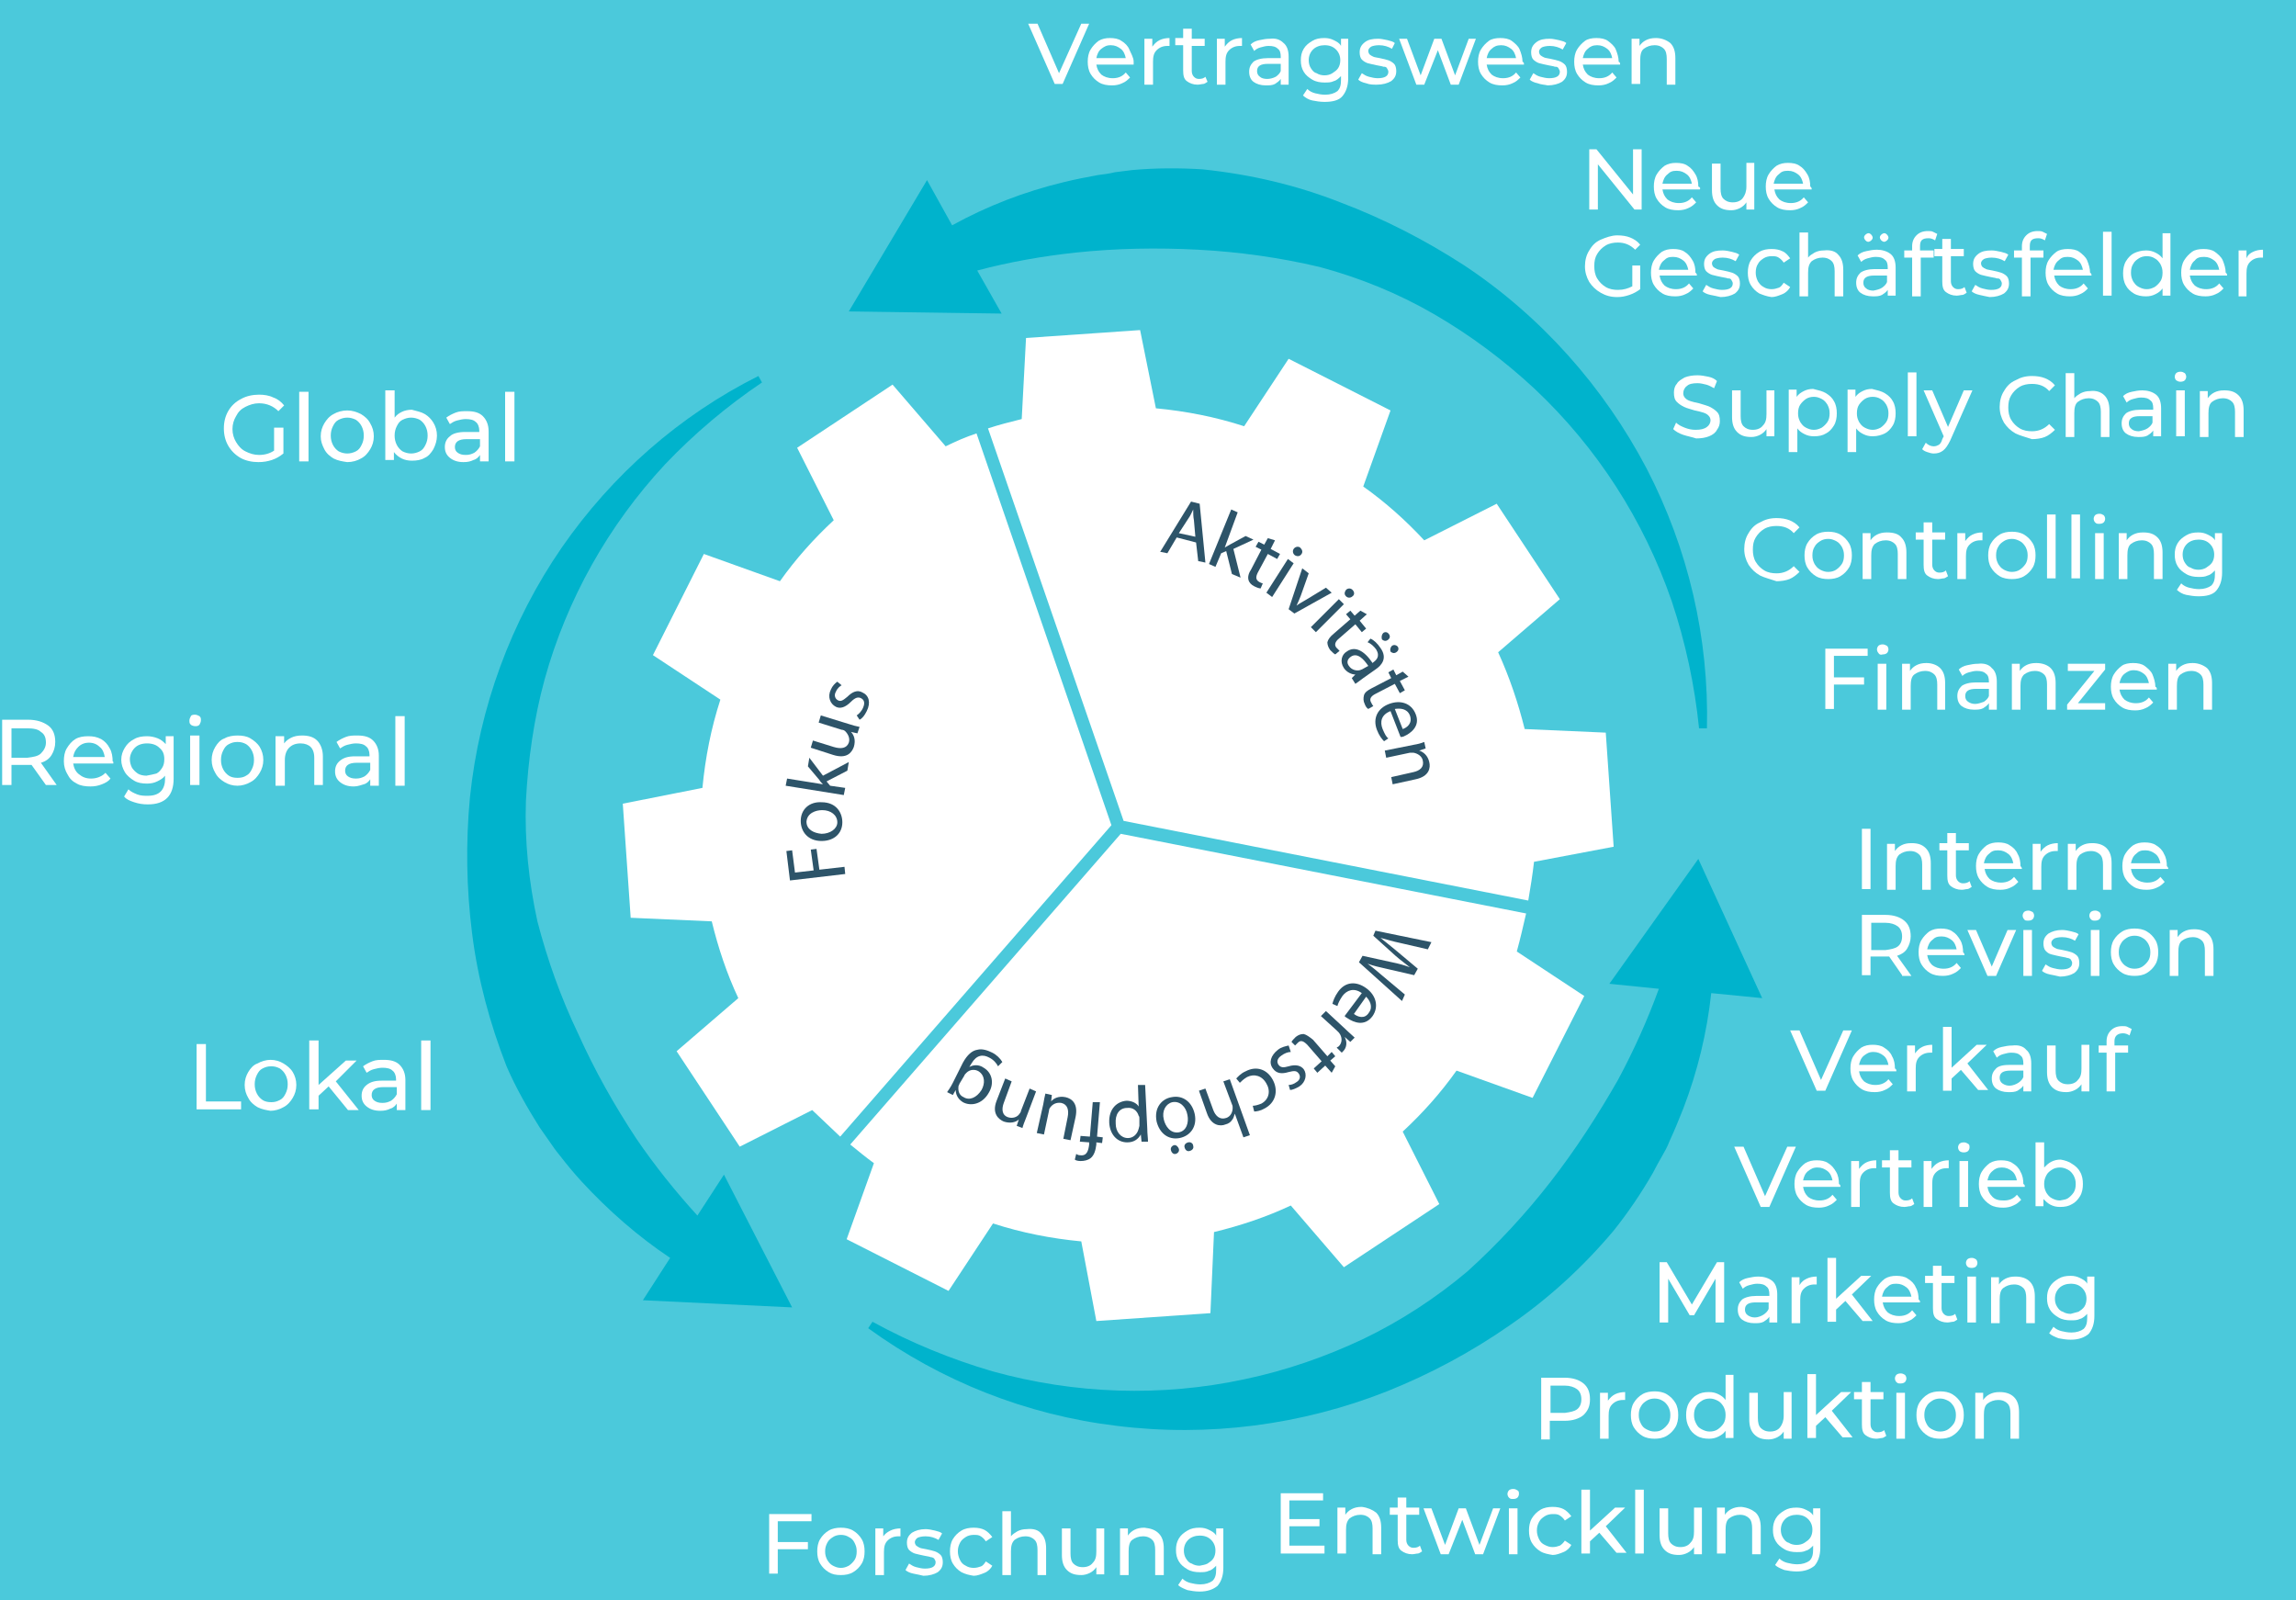 <?xml version="1.0" encoding="UTF-8" standalone="no"?>
<!-- Generator: Adobe Illustrator 24.0.3, SVG Export Plug-In . SVG Version: 6.00 Build 0)  -->

<svg
   xmlns:dc="http://purl.org/dc/elements/1.1/"
   xmlns:cc="http://creativecommons.org/ns#"
   xmlns:rdf="http://www.w3.org/1999/02/22-rdf-syntax-ns#"
   xmlns:svg="http://www.w3.org/2000/svg"
   xmlns="http://www.w3.org/2000/svg"
   xmlns:sodipodi="http://sodipodi.sourceforge.net/DTD/sodipodi-0.dtd"
   xmlns:inkscape="http://www.inkscape.org/namespaces/inkscape"
   version="1.1"
   id="Ebene_1"
   x="0px"
   y="0px"
   viewBox="0 0 320 223"
   style="enable-background:new 0 0 320 223;"
   xml:space="preserve"
   sodipodi:docname="berater.svg"
   inkscape:version="0.92.3 (2405546, 2018-03-11)"><defs
   id="defs406" /><sodipodi:namedview
   pagecolor="#ffffff"
   bordercolor="#666666"
   borderopacity="1"
   objecttolerance="10"
   gridtolerance="10"
   guidetolerance="10"
   inkscape:pageopacity="0"
   inkscape:pageshadow="2"
   inkscape:window-width="3840"
   inkscape:window-height="2004"
   id="namedview404"
   showgrid="false"
   inkscape:zoom="2.993313"
   inkscape:cx="323.50416"
   inkscape:cy="148.40975"
   inkscape:window-x="-16"
   inkscape:window-y="-16"
   inkscape:window-maximized="1"
   inkscape:current-layer="Ebene_1" />
<style
   type="text/css"
   id="style2">
	.st0{fill:#00B3CC;}
	.st1{fill:#FFFFFF;}
	.st2{fill:#2D5469;}
	.st3{enable-background:new    ;}
</style>
<title
   id="title4">dawetos-gfx-consultant</title>
<rect
   style="fill:#4bc9db;fill-opacity:1;stroke-width:1.008"
   id="rect225"
   width="321.271"
   height="224.654"
   x="-0.973"
   y="-1.046" /><path
   id="Pfad_284"
   class="st0"
   d="M65.8,130.1c-0.8-6.3-0.9-12.7-0.3-19c1.3-12.5,5.7-24.5,12.8-34.8c7-10.1,16.4-18.4,27.4-23.9  l0.5,0.9c-4.9,3.3-9.4,7.1-13.5,11.4c-7.9,8.5-13.7,18.8-16.8,30c-1.5,5.5-2.3,11.2-2.6,16.9c-0.2,5.6,0.4,11.3,1.6,16.8  c1.4,5.4,3.3,10.7,5.7,15.7c2.3,5.1,5,9.9,8.1,14.6c2.6,3.8,5.4,7.3,8.5,10.7l3.7-5.7l9.5,18.5l-20.8-1l3.8-5.9  c-4.5-3-8.6-6.6-12.3-10.6c-1.1-1.2-2.1-2.4-3.1-3.7c-0.5-0.6-1-1.3-1.4-1.9c-0.5-0.7-0.9-1.3-1.4-2c-1.7-2.7-3.3-5.5-4.6-8.5  C68.3,142.7,66.6,136.5,65.8,130.1z" />
<path
   id="Pfad_284-2"
   class="st0"
   d="M210.4,184.7c-5.3,3.7-11.1,6.8-17.1,9.2c-11.9,4.7-24.9,6.4-37.7,4.8  c-12.5-1.5-24.4-6.2-34.6-13.6l0.6-0.9c5.3,2.9,10.9,5.2,16.7,6.9c11.5,3.2,23.6,3.6,35.2,1.1c5.7-1.2,11.2-3.1,16.5-5.6  c5.2-2.5,10.1-5.7,14.5-9.4c4.2-3.8,8.1-8,11.6-12.5s6.6-9.3,9.4-14.2c2.2-4.1,4.1-8.3,5.7-12.7l-6.9-0.7l12.4-17.4l8.9,19.4  l-7.1-0.7c-0.6,5.5-1.9,10.9-3.9,16.1c-0.6,1.5-1.2,3-1.9,4.5c-0.3,0.8-0.7,1.5-1.1,2.2c-0.4,0.7-0.8,1.4-1.2,2.2  c-1.6,2.8-3.5,5.6-5.5,8.1C220.7,176.5,215.8,181,210.4,184.7z" />
<path
   id="Pfad_284-3"
   class="st0"
   d="M186.8,28.2c6.1,2.3,11.9,5.3,17.3,8.8c10.7,7.1,19.4,16.9,25.4,28.3  c5.8,11.2,8.7,23.6,8.4,36.2h-1.1c-0.6-6-1.9-12-3.8-17.7c-3.9-11.3-10.4-21.4-19.1-29.6c-4.3-4-9-7.5-14-10.4s-10.4-5.1-16-6.6  c-5.5-1.3-11.2-2.1-16.9-2.4c-5.7-0.3-11.4-0.2-17.1,0.4c-4.6,0.5-9.2,1.3-13.7,2.5l3.4,6l-21.3-0.3l10.9-18.3l3.5,6.3  c4.9-2.7,10.1-4.7,15.5-6c1.6-0.4,3.2-0.7,4.8-1c0.8-0.1,1.6-0.2,2.4-0.4c0.8-0.1,1.6-0.2,2.4-0.3c3.3-0.3,6.6-0.3,9.8-0.1  C174.3,24.3,180.7,25.8,186.8,28.2z" />
<g
   id="Gruppe_195">
	<path
   id="Pfad_305"
   class="st1"
   d="M212.7,127.3l-56.5-11.1l-37.7,43.3c1.1,0.9,2.2,1.8,3.3,2.6l-3.8,10.6l14.2,7.2l6.2-9.4   c4,1.3,8.1,2.1,12.3,2.5l2.1,11.1l15.9-1.1l0.5-11.3c3.7-0.9,7.3-2.1,10.7-3.7l7.4,8.6l13.3-8.8l-5.1-10.1c2.8-2.6,5.3-5.4,7.5-8.5   l10.6,3.8l7.2-14.2l-9.4-6.2C211.9,130.8,212.3,129,212.7,127.3z" />
	<path
   id="Pfad_306"
   class="st1"
   d="M117.1,158.4l37.8-43.4l-18.8-54.6c-1.5,0.5-2.9,1.1-4.3,1.8l-7.4-8.6l-13.3,8.8l5.1,10.1   c-2.8,2.6-5.3,5.4-7.5,8.5l-10.6-3.8L91,91.3l9.4,6.2c-1.3,4-2.1,8.1-2.5,12.3L86.8,112l1.1,15.9l11.3,0.5   c0.9,3.7,2.1,7.3,3.7,10.7l-8.6,7.4l8.8,13.3l10.1-5.1C114.5,155.9,115.8,157.2,117.1,158.4z" />
	<path
   id="Pfad_307"
   class="st1"
   d="M208.8,90.9l8.6-7.4l-8.8-13.3l-10.1,5.1c-2.6-2.8-5.4-5.3-8.5-7.5l3.8-10.6L179.6,50l-6.2,9.4   c-4-1.3-8.1-2.1-12.3-2.5L158.9,46L143,47.1l-0.6,11.3c-1.6,0.4-3.2,0.8-4.7,1.3l18.9,54.7l56.4,11.1c0.3-1.8,0.6-3.6,0.8-5.4   l11.1-2.1l-1.1-15.9l-11.3-0.5C211.6,98,210.4,94.4,208.8,90.9z" />
</g>
<g
   id="g71">
	<path
   class="st2"
   d="M164,74.9l-1.3,2.2l-1-0.2l4.3-7l1.2,0.3l0.8,8.2l-1-0.2l-0.3-2.6L164,74.9z M166.6,74.8l-0.2-2.3   c-0.1-0.5-0.1-1-0.1-1.5l0,0c-0.2,0.4-0.4,0.9-0.7,1.3l-1.3,2L166.6,74.8z"
   id="path13" />
	<path
   class="st2"
   d="M170.7,76.3L170.7,76.3c0.2-0.1,0.5-0.3,0.7-0.4l2.2-1.2l1.1,0.5l-2.8,1.3l1,4l-1.2-0.5l-0.8-3.2l-0.7,0.3   l-0.8,1.9l-0.9-0.4l3.1-7.6l0.9,0.4L170.7,76.3z"
   id="path15" />
	<path
   class="st2"
   d="M177.7,75.3l-0.6,1.2l1.3,0.7l-0.4,0.7l-1.3-0.7l-1.4,2.6c-0.3,0.6-0.3,1,0.2,1.3c0.2,0.1,0.4,0.2,0.5,0.2   l-0.3,0.7c-0.2,0-0.5-0.1-0.9-0.3c-0.4-0.2-0.7-0.5-0.8-0.9c-0.1-0.4,0-0.9,0.4-1.5l1.4-2.7l-0.8-0.4l0.4-0.7l0.8,0.4l0.5-0.9   L177.7,75.3z"
   id="path17" />
	<path
   class="st2"
   d="M176.5,82.6l3-4.7l0.8,0.6l-3,4.7L176.5,82.6z M181.4,77.2c-0.2,0.3-0.5,0.4-0.9,0.2c-0.3-0.2-0.4-0.6-0.2-0.9   c0.2-0.3,0.6-0.4,0.9-0.2C181.5,76.6,181.6,76.9,181.4,77.2z"
   id="path19" />
	<path
   class="st2"
   d="M182.4,79.9l-1.1,3.1c-0.2,0.5-0.4,1-0.6,1.4l0,0c0.4-0.3,0.8-0.5,1.3-0.8l2.8-1.7l0.8,0.7l-5.2,2.9l-0.8-0.6   l1.9-5.7L182.4,79.9z"
   id="path21" />
	<path
   class="st2"
   d="M182.7,87.4l3.9-3.9l0.7,0.7l-3.9,3.9L182.7,87.4z M188.5,83.1c-0.2,0.2-0.6,0.3-0.9,0c-0.3-0.3-0.2-0.6,0-0.9   c0.2-0.2,0.6-0.3,0.9,0C188.8,82.5,188.8,82.9,188.5,83.1z"
   id="path23" />
	<path
   class="st2"
   d="M190.5,85.6l-1,0.9l0.9,1.1l-0.6,0.5l-0.9-1.1l-2.3,2c-0.5,0.4-0.7,0.9-0.3,1.3c0.2,0.2,0.3,0.3,0.4,0.4   l-0.6,0.5c-0.2-0.1-0.4-0.3-0.7-0.6c-0.3-0.4-0.4-0.8-0.4-1.1c0.1-0.4,0.4-0.8,0.9-1.2l2.3-2l-0.6-0.7l0.6-0.5l0.6,0.7l0.8-0.7   L190.5,85.6z"
   id="path25" />
	<path
   class="st2"
   d="M190,94.5c-0.4,0.3-0.8,0.6-1.1,0.8l-0.5-0.8l0.5-0.5l0,0c-0.5,0-1.2-0.3-1.6-0.9c-0.6-0.9-0.3-1.9,0.4-2.3   c1.1-0.8,2.4-0.2,3.6,1.6l0.1-0.1c0.4-0.3,1-0.8,0.4-1.8c-0.3-0.4-0.7-0.8-1.2-1L191,89c0.5,0.2,1,0.7,1.4,1.3c1,1.4,0.2,2.4-0.7,3   L190,94.5z M190.7,92.8c-0.6-0.9-1.5-1.9-2.4-1.3c-0.6,0.4-0.6,0.9-0.3,1.3c0.4,0.6,1.1,0.7,1.5,0.6c0.1,0,0.2-0.1,0.3-0.1   L190.7,92.8z M192.8,88.2c0.3-0.2,0.6-0.1,0.8,0.2c0.2,0.3,0.1,0.6-0.2,0.8c-0.3,0.2-0.6,0.1-0.8-0.1   C192.5,88.7,192.6,88.4,192.8,88.2z M194,90c0.3-0.2,0.6-0.1,0.8,0.1c0.2,0.3,0.1,0.6-0.2,0.8c-0.3,0.2-0.6,0.1-0.8-0.1   C193.7,90.5,193.8,90.2,194,90z"
   id="path27" />
	<path
   class="st2"
   d="M196.3,94.3l-1.2,0.6l0.7,1.3l-0.7,0.4l-0.7-1.3l-2.7,1.4c-0.6,0.3-0.9,0.7-0.6,1.2c0.1,0.2,0.2,0.4,0.3,0.5   l-0.7,0.4c-0.2-0.1-0.4-0.4-0.5-0.7c-0.2-0.4-0.2-0.8-0.1-1.2c0.1-0.4,0.5-0.7,1.1-1l2.7-1.4l-0.4-0.8l0.7-0.4l0.4,0.8l0.9-0.5   L196.3,94.3z"
   id="path29" />
	<path
   class="st2"
   d="M193.8,99.1c-1.3,0.5-1.5,1.5-1.1,2.5c0.3,0.7,0.5,1.1,0.8,1.3l-0.6,0.4c-0.3-0.3-0.7-0.8-1-1.6   c-0.6-1.6,0.1-3,1.7-3.6c1.6-0.6,3.1-0.1,3.7,1.4c0.7,1.7-0.7,2.7-1.6,3.1c-0.2,0.1-0.3,0.1-0.5,0.1L193.8,99.1z M195.5,101.6   c0.6-0.2,1.4-0.8,1-1.9c-0.4-1-1.4-1-2.1-0.9L195.5,101.6z"
   id="path31" />
	<path
   class="st2"
   d="M197,103.8c0.6-0.1,1-0.2,1.5-0.4l0.2,0.9l-0.9,0.3l0,0c0.6,0.2,1.2,0.7,1.4,1.6c0.2,0.8,0,2-1.9,2.4l-3.2,0.7   l-0.2-1l3.1-0.7c0.9-0.2,1.5-0.7,1.3-1.6c-0.1-0.6-0.7-1-1.3-1.1c-0.1,0-0.3,0-0.5,0l-3.3,0.7l-0.2-1L197,103.8z"
   id="path33" />
	<path
   class="st2"
   d="M191.7,129.7l7.8,1.6l-0.5,1l-3.9-0.9c-1-0.2-1.9-0.5-2.7-0.7l0,0c0.6,0.5,1.4,1.1,2.1,1.7l3.1,2.6l-0.5,0.9   l-3.9-0.9c-0.9-0.2-1.8-0.4-2.6-0.7l0,0c0.7,0.5,1.4,1.1,2.1,1.7l3.1,2.6l-0.4,0.9l-6-5.4l0.5-0.9l4.1,0.9c1,0.2,1.7,0.4,2.5,0.7   l0,0c-0.6-0.5-1.2-0.9-2-1.6l-3.1-2.8L191.7,129.7z"
   id="path35" />
	<path
   class="st2"
   d="M189.8,138.4c-1.1-0.8-2.1-0.4-2.7,0.4c-0.4,0.6-0.6,1-0.7,1.4l-0.7-0.3c0.1-0.4,0.3-1,0.8-1.7   c1-1.4,2.5-1.5,3.9-0.5c1.4,1,1.8,2.6,0.9,3.9c-1.1,1.5-2.6,0.9-3.5,0.3c-0.2-0.1-0.3-0.2-0.4-0.3L189.8,138.4z M188.7,141.3   c0.5,0.4,1.5,0.8,2.1-0.2c0.6-0.8,0.1-1.7-0.4-2.2L188.7,141.3z"
   id="path37" />
	<path
   class="st2"
   d="M187.5,143.4c0.5,0.5,0.9,0.8,1.3,1.2l-0.6,0.6l-0.8-0.7l0,0c0.4,0.7,0.3,1.5-0.2,2c-0.1,0.1-0.1,0.1-0.2,0.2   l-0.7-0.7c0.1-0.1,0.2-0.1,0.3-0.2c0.5-0.5,0.5-1.3,0-1.9c-0.1-0.1-0.2-0.2-0.3-0.3l-2.2-2l0.7-0.7L187.5,143.4z"
   id="path39" />
	<path
   class="st2"
   d="M185.6,149.5l-0.9-1l-1.1,1l-0.5-0.6l1.1-1l-2-2.3c-0.5-0.5-0.9-0.7-1.3-0.3c-0.2,0.2-0.3,0.3-0.4,0.4   l-0.5-0.5c0.1-0.2,0.3-0.4,0.6-0.7c0.4-0.3,0.7-0.4,1.1-0.4c0.4,0.1,0.8,0.4,1.3,0.8l2,2.3l0.6-0.6l0.5,0.6l-0.7,0.6l0.7,0.8   L185.6,149.5z"
   id="path41" />
	<path
   class="st2"
   d="M179.9,146.6c-0.4,0-0.9,0.2-1.3,0.5c-0.6,0.4-0.7,0.9-0.4,1.3c0.3,0.4,0.7,0.4,1.4,0.2c1-0.3,1.7-0.1,2.1,0.4   c0.5,0.7,0.3,1.8-0.6,2.4c-0.5,0.3-1,0.5-1.3,0.5l-0.2-0.7c0.3,0,0.7-0.1,1.1-0.4c0.5-0.3,0.6-0.8,0.3-1.2   c-0.3-0.4-0.6-0.4-1.4-0.2c-1,0.3-1.7,0.2-2.2-0.5c-0.6-0.8-0.3-1.8,0.7-2.6c0.5-0.4,1.1-0.5,1.5-0.6L179.9,146.6z"
   id="path43" />
	<path
   class="st2"
   d="M172.3,150.3c0.2-0.2,0.6-0.7,1.3-1c1.5-0.8,3-0.3,3.8,1.2c0.8,1.5,0.4,3.2-1.2,4c-0.5,0.3-1.1,0.4-1.4,0.4   l-0.2-0.8c0.3,0,0.7-0.1,1.2-0.3c1.1-0.6,1.3-1.8,0.7-2.8c-0.6-1.1-1.7-1.4-2.7-0.9c-0.5,0.3-0.8,0.6-1,0.8L172.3,150.3z"
   id="path45" />
	<path
   class="st2"
   d="M174.2,158.2l-0.9,0.3l-1.2-3.3l0,0c-0.1,0.3-0.2,0.7-0.4,0.9c-0.2,0.3-0.5,0.5-0.9,0.6   c-0.7,0.3-2,0.2-2.6-1.6l-1.1-3.1l0.9-0.3l1.1,3c0.3,0.8,0.9,1.4,1.8,1.1c0.6-0.2,0.9-0.8,0.9-1.4c0-0.2,0-0.3-0.1-0.5l-1.2-3.2   l0.9-0.3L174.2,158.2z"
   id="path47" />
	<path
   class="st2"
   d="M161.2,156.3c-0.4-2,0.8-3.2,2.1-3.4c1.5-0.3,2.8,0.6,3.2,2.3c0.4,1.8-0.6,3.1-2.1,3.4   C162.8,158.9,161.6,157.9,161.2,156.3z M165.5,155.4c-0.2-1.2-1.1-2-2.1-1.8c-0.9,0.2-1.5,1.2-1.2,2.4c0.2,0.9,0.9,2,2.1,1.8   C165.4,157.6,165.7,156.4,165.5,155.4z M164.3,160.1c0.1,0.3-0.1,0.6-0.4,0.7c-0.3,0.1-0.6-0.1-0.7-0.5c-0.1-0.3,0.1-0.6,0.4-0.7   C163.9,159.5,164.2,159.8,164.3,160.1z M166.3,159.7c0.1,0.3-0.1,0.6-0.5,0.7c-0.3,0.1-0.6-0.1-0.7-0.5c-0.1-0.3,0.1-0.6,0.5-0.7   C166,159.1,166.3,159.4,166.3,159.7z"
   id="path49" />
	<path
   class="st2"
   d="M159.9,157.3c0,0.7,0.1,1.3,0.1,1.8l-0.9,0l-0.1-1l0,0c-0.4,0.7-1,1.1-1.9,1.1c-1.4,0-2.4-1.1-2.5-2.7   c-0.1-2,1.1-3,2.4-3.1c0.7,0,1.4,0.3,1.7,0.8l0,0l-0.1-3l1,0L159.9,157.3z M158.8,155.9c0-0.2,0-0.3-0.1-0.4   c-0.2-0.7-0.8-1.2-1.6-1.1c-1.1,0-1.7,0.9-1.6,2.2c0,1.1,0.7,2,1.7,2c0.7,0,1.3-0.5,1.5-1.3c0-0.1,0.1-0.3,0.1-0.4L158.8,155.9z"
   id="path51" />
	<path
   class="st2"
   d="M153.3,153.6l-0.4,4.8l0.8,0.1l-0.1,0.8l-0.8-0.1l0,0.3c-0.1,0.8-0.3,1.5-0.8,1.9c-0.4,0.3-0.9,0.4-1.4,0.4   c-0.4,0-0.7-0.1-0.8-0.2l0.2-0.8c0.1,0.1,0.3,0.2,0.6,0.2c0.9,0.1,1.1-0.7,1.2-1.5l0-0.3l-1.3-0.1l0.1-0.8l1.3,0.1l0.4-4.8   L153.3,153.6z"
   id="path53" />
	<path
   class="st2"
   d="M145.4,153.9c0.1-0.6,0.2-1.1,0.3-1.5l0.9,0.2l-0.1,0.9l0,0c0.3-0.4,1-0.8,2-0.6c0.9,0.2,1.8,0.9,1.4,2.8   l-0.7,3.2l-1-0.2l0.6-3c0.2-1,0-1.8-0.9-2c-0.7-0.1-1.2,0.2-1.5,0.6c-0.1,0.1-0.2,0.3-0.2,0.5l-0.7,3.3l-1-0.2L145.4,153.9z"
   id="path55" />
	<path
   class="st2"
   d="M143,155.8c-0.2,0.5-0.4,1-0.5,1.4l-0.8-0.3l0.3-0.9l0,0c-0.4,0.4-1.2,0.6-2.1,0.3c-0.7-0.3-1.7-1.1-1-2.9   l1.2-3.1l0.9,0.4l-1.1,3c-0.3,0.8-0.3,1.7,0.6,2c0.6,0.2,1.3,0,1.6-0.5c0.1-0.1,0.2-0.3,0.2-0.4l1.2-3.1l0.9,0.4L143,155.8z"
   id="path57" />
	<path
   class="st2"
   d="M134.2,148.1c0.6-1.1,1.3-1.7,2-1.8c0.7-0.2,1.5,0.1,2.1,0.4c0.6,0.3,1.1,0.8,1.4,1.3l-0.6,0.6   c-0.2-0.4-0.6-0.9-1.2-1.2c-0.9-0.5-1.8-0.4-2.5,0.8l-0.3,0.5l0,0c0.5-0.3,1.3-0.4,2,0.1c1.2,0.7,1.5,2.2,0.7,3.5   c-0.9,1.6-2.5,1.9-3.6,1.3c-0.8-0.5-1-1.2-1-1.7l0,0l-0.4,0.7l-0.8-0.4c0.2-0.3,0.5-0.7,0.8-1.3L134.2,148.1z M133.8,150.9   c-0.1,0.1-0.1,0.3-0.2,0.4c-0.1,0.6,0,1.3,0.7,1.6c0.8,0.5,1.8,0.1,2.5-1c0.5-0.9,0.5-2-0.4-2.6c-0.5-0.3-1.2-0.3-1.7,0.2   c-0.1,0.1-0.3,0.3-0.3,0.4L133.8,150.9z"
   id="path59" />
	<path
   class="st2"
   d="M110.1,122.7l-0.5-4.1l0.8-0.1l0.4,3.1l2.6-0.3l-0.4-2.9l0.8-0.1l0.4,2.9l3.5-0.4l0.1,1L110.1,122.7z"
   id="path61" />
	<path
   class="st2"
   d="M114.5,111.8c2.1,0,2.9,1.5,2.9,2.8c0,1.5-1.1,2.6-2.9,2.6c-1.9,0-2.9-1.3-2.9-2.8   C111.6,112.8,112.8,111.7,114.5,111.8z M114.5,116.2c1.2,0,2.2-0.7,2.2-1.6c0-1-0.9-1.7-2.1-1.7c-0.9,0-2.1,0.4-2.2,1.6   C112.4,115.6,113.4,116.1,114.5,116.2z"
   id="path63" />
	<path
   class="st2"
   d="M114.7,109.3L114.7,109.3c-0.2-0.2-0.4-0.4-0.5-0.6l-1.6-1.9l0.2-1.2l1.9,2.5l3.6-1.9l-0.2,1.2l-2.9,1.5   l0.5,0.6l2.1,0.3l-0.2,1l-8.1-1.3l0.2-1L114.7,109.3z"
   id="path65" />
	<path
   class="st2"
   d="M118.3,100.9c0.6,0.2,1,0.3,1.5,0.4l-0.3,0.9l-0.9-0.2l0,0c0.4,0.4,0.7,1.1,0.4,2.1c-0.3,0.8-1,1.7-2.9,1.1   l-3.1-1l0.3-1l2.9,0.9c1,0.3,1.8,0.2,2.1-0.6c0.2-0.6-0.1-1.2-0.5-1.6c-0.1-0.1-0.3-0.2-0.5-0.2l-3.2-1l0.3-1L118.3,100.9z"
   id="path67" />
	<path
   class="st2"
   d="M119.4,99.7c0.3-0.2,0.7-0.6,0.9-1.1c0.3-0.7,0.1-1.1-0.3-1.3c-0.4-0.2-0.8-0.1-1.4,0.5   c-0.8,0.8-1.5,1-2.1,0.7c-0.8-0.4-1.2-1.4-0.7-2.4c0.2-0.5,0.6-0.9,0.9-1.1l0.6,0.5c-0.2,0.1-0.6,0.4-0.8,0.9   c-0.3,0.5-0.1,1,0.3,1.2c0.4,0.2,0.7,0,1.3-0.5c0.7-0.7,1.4-1,2.1-0.6c0.9,0.4,1.2,1.4,0.6,2.6c-0.3,0.6-0.6,1-1,1.2L119.4,99.7z"
   id="path69" />
</g>
<g
   class="st3"
   id="g99">
	<path
   class="st1"
   d="M151.8,3.3l-3.7,8.4H147l-3.7-8.4h1.3l3,6.9l3.1-6.9H151.8z"
   id="path73" />
	<path
   class="st1"
   d="M158,9h-5.2c0.1,0.6,0.3,1,0.7,1.4c0.4,0.3,0.9,0.5,1.6,0.5c0.8,0,1.4-0.3,1.8-0.8l0.6,0.7   c-0.3,0.3-0.6,0.6-1.1,0.8c-0.4,0.2-0.9,0.3-1.4,0.3c-0.7,0-1.3-0.1-1.8-0.4s-0.9-0.7-1.2-1.2c-0.3-0.5-0.4-1.1-0.4-1.7   c0-0.6,0.1-1.2,0.4-1.7s0.7-0.9,1.1-1.2c0.5-0.3,1-0.4,1.6-0.4s1.2,0.1,1.6,0.4c0.5,0.3,0.9,0.7,1.1,1.2S158,8,158,8.6   C158,8.7,158,8.8,158,9z M153.5,6.8c-0.4,0.3-0.6,0.8-0.7,1.3h4.1c-0.1-0.5-0.3-1-0.7-1.3c-0.4-0.3-0.8-0.5-1.4-0.5   S153.9,6.5,153.5,6.8z"
   id="path75" />
	<path
   class="st1"
   d="M161.6,5.6c0.4-0.2,0.9-0.3,1.4-0.3v1.1c-0.1,0-0.2,0-0.3,0c-0.6,0-1.1,0.2-1.5,0.6c-0.4,0.4-0.5,0.9-0.5,1.6   v3.2h-1.2V5.4h1.1v1.1C160.9,6.1,161.2,5.8,161.6,5.6z"
   id="path77" />
	<path
   class="st1"
   d="M168.3,11.4c-0.2,0.1-0.4,0.3-0.6,0.3s-0.5,0.1-0.8,0.1c-0.6,0-1.1-0.2-1.5-0.5c-0.4-0.3-0.5-0.8-0.5-1.5V6.3   h-1.1v-1h1.1V4h1.2v1.4h1.8v1h-1.8v3.5c0,0.3,0.1,0.6,0.3,0.8s0.4,0.3,0.7,0.3c0.4,0,0.7-0.1,0.9-0.3L168.3,11.4z"
   id="path79" />
	<path
   class="st1"
   d="M171.7,5.6c0.4-0.2,0.9-0.3,1.4-0.3v1.1c-0.1,0-0.2,0-0.3,0c-0.6,0-1.1,0.2-1.5,0.6c-0.4,0.4-0.5,0.9-0.5,1.6   v3.2h-1.2V5.4h1.1v1.1C171,6.1,171.3,5.8,171.7,5.6z"
   id="path81" />
	<path
   class="st1"
   d="M178.9,6c0.5,0.4,0.7,1.1,0.7,1.9v3.9h-1.1v-0.8c-0.2,0.3-0.5,0.5-0.8,0.7c-0.4,0.2-0.8,0.2-1.3,0.2   c-0.7,0-1.3-0.2-1.7-0.5s-0.6-0.8-0.6-1.4c0-0.6,0.2-1,0.6-1.4c0.4-0.3,1.1-0.5,2-0.5h1.8V7.9c0-0.5-0.1-0.9-0.4-1.1   c-0.3-0.3-0.7-0.4-1.3-0.4c-0.4,0-0.7,0.1-1.1,0.2c-0.4,0.1-0.7,0.3-0.9,0.5l-0.5-0.9c0.3-0.3,0.7-0.5,1.2-0.6   c0.5-0.1,0.9-0.2,1.5-0.2C177.8,5.3,178.4,5.5,178.9,6z M177.8,10.7c0.3-0.2,0.6-0.5,0.7-0.8V8.9h-1.8c-1,0-1.5,0.3-1.5,1   c0,0.3,0.1,0.6,0.4,0.8c0.2,0.2,0.6,0.3,1,0.3S177.4,10.9,177.8,10.7z"
   id="path83" />
	<path
   class="st1"
   d="M187.9,5.4v5.5c0,1.1-0.3,1.9-0.8,2.5s-1.4,0.8-2.5,0.8c-0.6,0-1.2-0.1-1.7-0.2s-1-0.4-1.3-0.7l0.6-0.9   c0.3,0.3,0.7,0.5,1.1,0.6c0.4,0.1,0.9,0.2,1.4,0.2c0.7,0,1.3-0.2,1.7-0.5c0.4-0.4,0.5-0.9,0.5-1.6v-0.5c-0.3,0.3-0.6,0.6-1,0.7   c-0.4,0.2-0.8,0.2-1.3,0.2c-0.6,0-1.2-0.1-1.7-0.4c-0.5-0.3-0.9-0.6-1.2-1.1s-0.4-1-0.4-1.6c0-0.6,0.1-1.1,0.4-1.6   c0.3-0.5,0.7-0.8,1.2-1.1c0.5-0.3,1-0.4,1.7-0.4c0.5,0,0.9,0.1,1.3,0.3c0.4,0.2,0.8,0.4,1,0.8v-1H187.9z M185.7,10.2   c0.3-0.2,0.6-0.4,0.8-0.7c0.2-0.3,0.3-0.7,0.3-1.1c0-0.6-0.2-1.1-0.6-1.5c-0.4-0.4-0.9-0.6-1.6-0.6c-0.6,0-1.2,0.2-1.6,0.6   c-0.4,0.4-0.6,0.9-0.6,1.5c0,0.4,0.1,0.8,0.3,1.1c0.2,0.3,0.4,0.6,0.8,0.7c0.3,0.2,0.7,0.3,1.1,0.3C185,10.5,185.4,10.4,185.7,10.2   z"
   id="path85" />
	<path
   class="st1"
   d="M190.4,11.6c-0.5-0.1-0.9-0.3-1.1-0.5l0.5-0.9c0.3,0.2,0.6,0.4,1,0.5c0.4,0.1,0.8,0.2,1.2,0.2   c1,0,1.5-0.3,1.5-0.9c0-0.2-0.1-0.3-0.2-0.5s-0.3-0.2-0.5-0.2c-0.2-0.1-0.5-0.1-0.9-0.2c-0.5-0.1-0.9-0.2-1.3-0.3   c-0.3-0.1-0.6-0.3-0.8-0.5c-0.2-0.2-0.3-0.6-0.3-1c0-0.6,0.2-1,0.7-1.4s1.1-0.5,1.9-0.5c0.4,0,0.8,0.1,1.3,0.2   c0.4,0.1,0.8,0.2,1,0.4L194,6.8c-0.5-0.3-1.1-0.5-1.8-0.5c-0.5,0-0.9,0.1-1.1,0.2c-0.3,0.2-0.4,0.4-0.4,0.6c0,0.2,0.1,0.4,0.2,0.5   c0.1,0.1,0.3,0.2,0.5,0.3c0.2,0.1,0.5,0.1,0.9,0.2c0.5,0.1,0.9,0.2,1.2,0.3c0.3,0.1,0.6,0.3,0.8,0.5c0.2,0.2,0.3,0.6,0.3,1   c0,0.6-0.2,1-0.7,1.4c-0.5,0.3-1.2,0.5-2,0.5C191.4,11.8,190.9,11.8,190.4,11.6z"
   id="path87" />
	<path
   class="st1"
   d="M205.7,5.4l-2.4,6.4h-1.1l-1.8-4.8l-1.9,4.8h-1.1L195,5.4h1.1l1.9,5.1l1.9-5.1h1l1.9,5.1l1.9-5.1H205.7z"
   id="path89" />
	<path
   class="st1"
   d="M212.4,9h-5.2c0.1,0.6,0.3,1,0.7,1.4c0.4,0.3,0.9,0.5,1.6,0.5c0.8,0,1.4-0.3,1.8-0.8l0.6,0.7   c-0.3,0.3-0.6,0.6-1.1,0.8c-0.4,0.2-0.9,0.3-1.4,0.3c-0.7,0-1.3-0.1-1.8-0.4s-0.9-0.7-1.2-1.2c-0.3-0.5-0.4-1.1-0.4-1.7   c0-0.6,0.1-1.2,0.4-1.7c0.3-0.5,0.7-0.9,1.1-1.2s1-0.4,1.6-0.4c0.6,0,1.2,0.1,1.6,0.4s0.9,0.7,1.1,1.2s0.4,1.1,0.4,1.7   C212.4,8.7,212.4,8.8,212.4,9z M207.9,6.8c-0.4,0.3-0.6,0.8-0.7,1.3h4.1c-0.1-0.5-0.3-1-0.7-1.3c-0.4-0.3-0.8-0.5-1.4-0.5   S208.2,6.5,207.9,6.8z"
   id="path91" />
	<path
   class="st1"
   d="M214.3,11.6c-0.5-0.1-0.9-0.3-1.1-0.5l0.5-0.9c0.3,0.2,0.6,0.4,1,0.5c0.4,0.1,0.8,0.2,1.2,0.2   c1,0,1.5-0.3,1.5-0.9c0-0.2-0.1-0.3-0.2-0.5s-0.3-0.2-0.5-0.2c-0.2-0.1-0.5-0.1-0.9-0.2c-0.5-0.1-0.9-0.2-1.3-0.3   c-0.3-0.1-0.6-0.3-0.8-0.5c-0.2-0.2-0.3-0.6-0.3-1c0-0.6,0.2-1,0.7-1.4s1.1-0.5,1.9-0.5c0.4,0,0.8,0.1,1.3,0.2   c0.4,0.1,0.8,0.2,1,0.4l-0.5,0.9c-0.5-0.3-1.1-0.5-1.8-0.5c-0.5,0-0.9,0.1-1.1,0.2c-0.3,0.2-0.4,0.4-0.4,0.6c0,0.2,0.1,0.4,0.2,0.5   c0.1,0.1,0.3,0.2,0.5,0.3c0.2,0.1,0.5,0.1,0.9,0.2c0.5,0.1,0.9,0.2,1.2,0.3c0.3,0.1,0.6,0.3,0.8,0.5c0.2,0.2,0.3,0.6,0.3,1   c0,0.6-0.2,1-0.7,1.4c-0.5,0.3-1.2,0.5-2,0.5C215.3,11.8,214.8,11.8,214.3,11.6z"
   id="path93" />
	<path
   class="st1"
   d="M225.8,9h-5.2c0.1,0.6,0.3,1,0.7,1.4c0.4,0.3,0.9,0.5,1.6,0.5c0.8,0,1.4-0.3,1.8-0.8l0.6,0.7   c-0.3,0.3-0.6,0.6-1.1,0.8c-0.4,0.2-0.9,0.3-1.4,0.3c-0.7,0-1.3-0.1-1.8-0.4s-0.9-0.7-1.2-1.2c-0.3-0.5-0.4-1.1-0.4-1.7   c0-0.6,0.1-1.2,0.4-1.7c0.3-0.5,0.7-0.9,1.1-1.2s1-0.4,1.6-0.4c0.6,0,1.2,0.1,1.6,0.4s0.9,0.7,1.1,1.2s0.4,1.1,0.4,1.7   C225.8,8.7,225.8,8.8,225.8,9z M221.3,6.8c-0.4,0.3-0.6,0.8-0.7,1.3h4.1c-0.1-0.5-0.3-1-0.7-1.3c-0.4-0.3-0.8-0.5-1.4-0.5   S221.6,6.5,221.3,6.8z"
   id="path95" />
	<path
   class="st1"
   d="M232.8,6c0.5,0.5,0.7,1.2,0.7,2.1v3.7h-1.2V8.2c0-0.6-0.1-1.1-0.4-1.4c-0.3-0.3-0.7-0.5-1.3-0.5   c-0.6,0-1.1,0.2-1.5,0.5s-0.5,0.9-0.5,1.6v3.3h-1.2V5.4h1.1v1c0.2-0.3,0.5-0.6,0.9-0.8c0.4-0.2,0.8-0.3,1.4-0.3   C231.6,5.3,232.3,5.6,232.8,6z"
   id="path97" />
</g>
<g
   class="st3"
   id="g139">
	<path
   class="st1"
   d="M228.8,20.8v8.4h-1l-5.1-6.3v6.3h-1.2v-8.4h1l5.1,6.3v-6.3H228.8z"
   id="path101" />
	<path
   class="st1"
   d="M236.9,26.4h-5.2c0.1,0.6,0.3,1,0.7,1.4c0.4,0.3,0.9,0.5,1.6,0.5c0.8,0,1.4-0.3,1.8-0.8l0.6,0.7   c-0.3,0.3-0.6,0.6-1.1,0.8c-0.4,0.2-0.9,0.3-1.4,0.3c-0.7,0-1.3-0.1-1.8-0.4s-0.9-0.7-1.2-1.2c-0.3-0.5-0.4-1.1-0.4-1.7   c0-0.6,0.1-1.2,0.4-1.7c0.3-0.5,0.7-0.9,1.1-1.2c0.5-0.3,1-0.4,1.6-0.4c0.6,0,1.2,0.1,1.6,0.4c0.5,0.3,0.8,0.7,1.1,1.2   c0.3,0.5,0.4,1.1,0.4,1.7C237,26.1,237,26.3,236.9,26.4z M232.4,24.3c-0.4,0.3-0.6,0.8-0.7,1.3h4.1c-0.1-0.5-0.3-1-0.7-1.3   c-0.4-0.3-0.8-0.5-1.4-0.5S232.8,23.9,232.4,24.3z"
   id="path103" />
	<path
   class="st1"
   d="M244.5,22.8v6.4h-1.1v-1c-0.2,0.3-0.5,0.6-0.9,0.8s-0.8,0.3-1.2,0.3c-0.9,0-1.5-0.2-2-0.7   c-0.5-0.5-0.7-1.2-0.7-2.1v-3.7h1.2v3.5c0,0.6,0.1,1.1,0.4,1.4s0.7,0.5,1.3,0.5c0.6,0,1.1-0.2,1.4-0.6s0.5-0.9,0.5-1.6v-3.3H244.5z   "
   id="path105" />
	<path
   class="st1"
   d="M252.5,26.4h-5.2c0.1,0.6,0.3,1,0.7,1.4c0.4,0.3,0.9,0.5,1.6,0.5c0.8,0,1.4-0.3,1.8-0.8l0.6,0.7   c-0.3,0.3-0.6,0.6-1.1,0.8c-0.4,0.2-0.9,0.3-1.4,0.3c-0.7,0-1.3-0.1-1.8-0.4s-0.9-0.7-1.2-1.2c-0.3-0.5-0.4-1.1-0.4-1.7   c0-0.6,0.1-1.2,0.4-1.7c0.3-0.5,0.7-0.9,1.1-1.2c0.5-0.3,1-0.4,1.6-0.4c0.6,0,1.2,0.1,1.6,0.4c0.5,0.3,0.8,0.7,1.1,1.2   c0.3,0.5,0.4,1.1,0.4,1.7C252.5,26.1,252.5,26.3,252.5,26.4z M247.9,24.3c-0.4,0.3-0.6,0.8-0.7,1.3h4.1c-0.1-0.5-0.3-1-0.7-1.3   c-0.4-0.3-0.8-0.5-1.4-0.5S248.3,23.9,247.9,24.3z"
   id="path107" />
	<path
   class="st1"
   d="M227.4,37h1.2v3.3c-0.4,0.3-0.9,0.6-1.5,0.8s-1.1,0.3-1.7,0.3c-0.9,0-1.6-0.2-2.3-0.6   c-0.7-0.4-1.2-0.9-1.6-1.5c-0.4-0.7-0.6-1.4-0.6-2.2c0-0.8,0.2-1.6,0.6-2.2c0.4-0.7,0.9-1.2,1.6-1.5s1.5-0.6,2.3-0.6   c0.7,0,1.3,0.1,1.8,0.3c0.5,0.2,1,0.5,1.4,1l-0.7,0.7c-0.7-0.7-1.5-1-2.4-1c-0.6,0-1.2,0.1-1.7,0.4s-0.9,0.7-1.2,1.2   s-0.4,1-0.4,1.7c0,0.6,0.1,1.2,0.4,1.7s0.7,0.9,1.2,1.2c0.5,0.3,1.1,0.4,1.7,0.4c0.8,0,1.4-0.2,2-0.5V37z"
   id="path109" />
	<path
   class="st1"
   d="M236.5,38.4h-5.2c0.1,0.6,0.3,1,0.7,1.4c0.4,0.3,0.9,0.5,1.6,0.5c0.8,0,1.4-0.3,1.8-0.8l0.6,0.7   c-0.3,0.3-0.6,0.6-1.1,0.8c-0.4,0.2-0.9,0.3-1.4,0.3c-0.7,0-1.3-0.1-1.8-0.4s-0.9-0.7-1.2-1.2c-0.3-0.5-0.4-1.1-0.4-1.7   c0-0.6,0.1-1.2,0.4-1.7c0.3-0.5,0.7-0.9,1.1-1.2c0.5-0.3,1-0.4,1.6-0.4c0.6,0,1.2,0.1,1.6,0.4c0.5,0.3,0.8,0.7,1.1,1.2   c0.3,0.5,0.4,1.1,0.4,1.7C236.5,38.1,236.5,38.3,236.5,38.4z M231.9,36.3c-0.4,0.3-0.6,0.8-0.7,1.3h4.1c-0.1-0.5-0.3-1-0.7-1.3   c-0.4-0.3-0.8-0.5-1.4-0.5S232.3,35.9,231.9,36.3z"
   id="path111" />
	<path
   class="st1"
   d="M238.4,41.1c-0.5-0.1-0.9-0.3-1.1-0.5l0.5-0.9c0.3,0.2,0.6,0.4,1,0.5c0.4,0.1,0.8,0.2,1.2,0.2   c1,0,1.5-0.3,1.5-0.9c0-0.2-0.1-0.3-0.2-0.5s-0.3-0.2-0.5-0.2c-0.2-0.1-0.5-0.1-0.9-0.2c-0.5-0.1-0.9-0.2-1.3-0.3   c-0.3-0.1-0.6-0.3-0.8-0.5c-0.2-0.2-0.3-0.6-0.3-1c0-0.6,0.2-1,0.7-1.4s1.1-0.5,1.9-0.5c0.4,0,0.9,0.1,1.3,0.2   c0.4,0.1,0.8,0.2,1,0.4l-0.5,0.9c-0.5-0.3-1.1-0.5-1.8-0.5c-0.5,0-0.9,0.1-1.1,0.2c-0.3,0.2-0.4,0.4-0.4,0.6c0,0.2,0.1,0.4,0.2,0.5   c0.1,0.1,0.3,0.2,0.5,0.3c0.2,0.1,0.5,0.1,0.9,0.2c0.5,0.1,0.9,0.2,1.2,0.3c0.3,0.1,0.6,0.3,0.8,0.5c0.2,0.2,0.3,0.6,0.3,1   c0,0.6-0.2,1-0.7,1.4c-0.5,0.3-1.2,0.5-2,0.5C239.4,41.3,238.9,41.2,238.4,41.1z"
   id="path113" />
	<path
   class="st1"
   d="M245.2,40.9c-0.5-0.3-0.9-0.7-1.2-1.2s-0.4-1.1-0.4-1.7s0.1-1.2,0.4-1.7s0.7-0.9,1.2-1.2s1.1-0.4,1.7-0.4   c0.6,0,1.1,0.1,1.5,0.3c0.5,0.2,0.8,0.6,1.1,1l-0.9,0.6c-0.2-0.3-0.4-0.5-0.7-0.7s-0.6-0.2-1-0.2c-0.4,0-0.8,0.1-1.1,0.3   c-0.3,0.2-0.6,0.4-0.8,0.8c-0.2,0.3-0.3,0.7-0.3,1.2c0,0.4,0.1,0.8,0.3,1.2c0.2,0.3,0.4,0.6,0.8,0.8c0.3,0.2,0.7,0.3,1.1,0.3   c0.4,0,0.7-0.1,1-0.2s0.5-0.4,0.7-0.7l0.9,0.6c-0.2,0.4-0.6,0.8-1.1,1c-0.5,0.2-1,0.4-1.5,0.4C246.2,41.3,245.7,41.1,245.2,40.9z"
   id="path115" />
	<path
   class="st1"
   d="M256.2,35.5c0.5,0.5,0.7,1.2,0.7,2.1v3.7h-1.2v-3.5c0-0.6-0.1-1.1-0.4-1.4s-0.7-0.5-1.3-0.5   c-0.6,0-1.1,0.2-1.5,0.5c-0.4,0.4-0.5,0.9-0.5,1.6v3.3h-1.2v-8.9h1.2v3.5c0.2-0.3,0.6-0.5,0.9-0.7c0.4-0.2,0.8-0.3,1.3-0.3   C255.1,34.8,255.8,35,256.2,35.5z"
   id="path117" />
	<path
   class="st1"
   d="M263.5,35.4c0.5,0.4,0.7,1.1,0.7,1.9v3.9h-1.1v-0.8c-0.2,0.3-0.5,0.5-0.8,0.7c-0.4,0.2-0.8,0.2-1.3,0.2   c-0.7,0-1.3-0.2-1.7-0.5c-0.4-0.3-0.6-0.8-0.6-1.4c0-0.6,0.2-1,0.6-1.4c0.4-0.3,1.1-0.5,2-0.5h1.8v-0.2c0-0.5-0.1-0.9-0.4-1.1   c-0.3-0.3-0.7-0.4-1.3-0.4c-0.4,0-0.7,0.1-1.1,0.2s-0.7,0.3-0.9,0.5l-0.5-0.9c0.3-0.3,0.7-0.5,1.2-0.6c0.5-0.1,0.9-0.2,1.5-0.2   C262.3,34.8,263,35,263.5,35.4z M262.3,40.1c0.3-0.2,0.6-0.5,0.7-0.8v-0.9h-1.8c-1,0-1.5,0.3-1.5,1c0,0.3,0.1,0.6,0.4,0.8   c0.2,0.2,0.6,0.3,1,0.3C261.6,40.4,262,40.3,262.3,40.1z M260,33.5c-0.1-0.1-0.2-0.3-0.2-0.4c0-0.2,0.1-0.3,0.2-0.4   c0.1-0.1,0.3-0.2,0.4-0.2c0.2,0,0.3,0.1,0.4,0.2c0.1,0.1,0.2,0.3,0.2,0.4c0,0.2-0.1,0.3-0.2,0.4c-0.1,0.1-0.3,0.2-0.4,0.2   C260.2,33.7,260.1,33.6,260,33.5z M262.2,33.5c-0.1-0.1-0.2-0.3-0.2-0.4c0-0.2,0.1-0.3,0.2-0.4c0.1-0.1,0.3-0.2,0.4-0.2   c0.2,0,0.3,0.1,0.4,0.2c0.1,0.1,0.2,0.3,0.2,0.4c0,0.2-0.1,0.3-0.2,0.4s-0.3,0.2-0.4,0.2C262.5,33.7,262.3,33.6,262.2,33.5z"
   id="path119" />
	<path
   class="st1"
   d="M267.6,34.3v0.6h1.9v1h-1.8v5.4h-1.2v-5.4h-1.1v-1h1.1v-0.6c0-0.6,0.2-1.1,0.6-1.5s0.9-0.6,1.6-0.6   c0.3,0,0.5,0,0.7,0.1s0.4,0.2,0.6,0.3l-0.3,0.9c-0.3-0.2-0.6-0.3-0.9-0.3C267.9,33.2,267.6,33.5,267.6,34.3z"
   id="path121" />
	<path
   class="st1"
   d="M274.1,40.8c-0.2,0.1-0.4,0.3-0.6,0.3s-0.5,0.1-0.8,0.1c-0.6,0-1.1-0.2-1.5-0.5c-0.4-0.3-0.5-0.8-0.5-1.5v-3.5   h-1.1v-1h1.1v-1.4h1.2v1.4h1.8v1h-1.8v3.5c0,0.3,0.1,0.6,0.3,0.8c0.2,0.2,0.4,0.3,0.7,0.3c0.4,0,0.7-0.1,0.9-0.3L274.1,40.8z"
   id="path123" />
	<path
   class="st1"
   d="M275.9,41.1c-0.5-0.1-0.9-0.3-1.1-0.5l0.5-0.9c0.3,0.2,0.6,0.4,1,0.5c0.4,0.1,0.8,0.2,1.2,0.2   c1,0,1.5-0.3,1.5-0.9c0-0.2-0.1-0.3-0.2-0.5s-0.3-0.2-0.5-0.2c-0.2-0.1-0.5-0.1-0.9-0.2c-0.5-0.1-0.9-0.2-1.3-0.3   c-0.3-0.1-0.6-0.3-0.8-0.5c-0.2-0.2-0.3-0.6-0.3-1c0-0.6,0.2-1,0.7-1.4s1.1-0.5,1.9-0.5c0.4,0,0.8,0.1,1.3,0.2   c0.4,0.1,0.8,0.2,1,0.4l-0.5,0.9c-0.5-0.3-1.1-0.5-1.8-0.5c-0.5,0-0.9,0.1-1.1,0.2c-0.3,0.2-0.4,0.4-0.4,0.6c0,0.2,0.1,0.4,0.2,0.5   c0.1,0.1,0.3,0.2,0.5,0.3c0.2,0.1,0.5,0.1,0.9,0.2c0.5,0.1,0.9,0.2,1.2,0.3c0.3,0.1,0.6,0.3,0.8,0.5c0.2,0.2,0.3,0.6,0.3,1   c0,0.6-0.2,1-0.7,1.4c-0.5,0.3-1.2,0.5-2,0.5C276.8,41.3,276.3,41.2,275.9,41.1z"
   id="path125" />
	<path
   class="st1"
   d="M282.9,34.3v0.6h1.9v1h-1.8v5.4h-1.2v-5.4h-1.1v-1h1.1v-0.6c0-0.6,0.2-1.1,0.6-1.5s0.9-0.6,1.6-0.6   c0.3,0,0.5,0,0.7,0.1s0.4,0.2,0.6,0.3l-0.3,0.9c-0.3-0.2-0.6-0.3-0.9-0.3C283.2,33.2,282.9,33.5,282.9,34.3z"
   id="path127" />
	<path
   class="st1"
   d="M291.5,38.4h-5.2c0.1,0.6,0.3,1,0.7,1.4c0.4,0.3,0.9,0.5,1.6,0.5c0.8,0,1.4-0.3,1.8-0.8l0.6,0.7   c-0.3,0.3-0.6,0.6-1.1,0.8c-0.4,0.2-0.9,0.3-1.4,0.3c-0.7,0-1.3-0.1-1.8-0.4s-0.9-0.7-1.2-1.2c-0.3-0.5-0.4-1.1-0.4-1.7   c0-0.6,0.1-1.2,0.4-1.7c0.3-0.5,0.7-0.9,1.1-1.2s1-0.4,1.6-0.4c0.6,0,1.2,0.1,1.6,0.4s0.9,0.7,1.1,1.2s0.4,1.1,0.4,1.7   C291.5,38.1,291.5,38.3,291.5,38.4z M286.9,36.3c-0.4,0.3-0.6,0.8-0.7,1.3h4.1c-0.1-0.5-0.3-1-0.7-1.3c-0.4-0.3-0.8-0.5-1.4-0.5   S287.3,35.9,286.9,36.3z"
   id="path129" />
	<path
   class="st1"
   d="M293.1,32.3h1.2v8.9h-1.2V32.3z"
   id="path131" />
	<path
   class="st1"
   d="M302.5,32.3v8.9h-1.1v-1c-0.3,0.4-0.6,0.6-1,0.8c-0.4,0.2-0.8,0.3-1.3,0.3c-0.6,0-1.2-0.1-1.7-0.4   s-0.9-0.7-1.1-1.1c-0.3-0.5-0.4-1.1-0.4-1.7s0.1-1.2,0.4-1.7c0.3-0.5,0.7-0.9,1.1-1.1s1-0.4,1.7-0.4c0.5,0,0.9,0.1,1.3,0.3   c0.4,0.2,0.7,0.4,1,0.8v-3.5H302.5z M300.3,40c0.3-0.2,0.6-0.5,0.8-0.8c0.2-0.3,0.3-0.7,0.3-1.2s-0.1-0.8-0.3-1.2   c-0.2-0.3-0.4-0.6-0.8-0.8c-0.3-0.2-0.7-0.3-1.1-0.3c-0.4,0-0.8,0.1-1.1,0.3s-0.6,0.4-0.8,0.8c-0.2,0.3-0.3,0.7-0.3,1.2   s0.1,0.8,0.3,1.2c0.2,0.3,0.4,0.6,0.8,0.8s0.7,0.3,1.1,0.3C299.6,40.3,299.9,40.2,300.3,40z"
   id="path133" />
	<path
   class="st1"
   d="M310.4,38.4h-5.2c0.1,0.6,0.3,1,0.7,1.4c0.4,0.3,0.9,0.5,1.6,0.5c0.8,0,1.4-0.3,1.8-0.8l0.6,0.7   c-0.3,0.3-0.6,0.6-1.1,0.8c-0.4,0.2-0.9,0.3-1.4,0.3c-0.7,0-1.3-0.1-1.8-0.4s-0.9-0.7-1.2-1.2c-0.3-0.5-0.4-1.1-0.4-1.7   c0-0.6,0.1-1.2,0.4-1.7c0.3-0.5,0.7-0.9,1.1-1.2s1-0.4,1.6-0.4c0.6,0,1.2,0.1,1.6,0.4s0.9,0.7,1.1,1.2s0.4,1.1,0.4,1.7   C310.4,38.1,310.4,38.3,310.4,38.4z M305.9,36.3c-0.4,0.3-0.6,0.8-0.7,1.3h4.1c-0.1-0.5-0.3-1-0.7-1.3c-0.4-0.3-0.8-0.5-1.4-0.5   S306.2,35.9,305.9,36.3z"
   id="path135" />
	<path
   class="st1"
   d="M314,35.1c0.4-0.2,0.9-0.3,1.4-0.3v1.1c-0.1,0-0.2,0-0.3,0c-0.6,0-1.1,0.2-1.5,0.6c-0.4,0.4-0.5,0.9-0.5,1.6   v3.2H312v-6.4h1.1v1.1C313.3,35.5,313.6,35.3,314,35.1z"
   id="path137" />
</g>
<g
   class="st3"
   id="g157">
	<path
   class="st1"
   d="M255.6,91.5v2.9h4.2v1h-4.2v3.4h-1.2v-8.4h5.9v1H255.6z"
   id="path141" />
	<path
   class="st1"
   d="M261.8,91c-0.1-0.1-0.2-0.3-0.2-0.5s0.1-0.4,0.2-0.5s0.3-0.2,0.6-0.2c0.2,0,0.4,0.1,0.6,0.2   c0.1,0.1,0.2,0.3,0.2,0.5c0,0.2-0.1,0.4-0.2,0.5c-0.1,0.1-0.3,0.2-0.6,0.2C262.1,91.3,261.9,91.2,261.8,91z M261.7,92.5h1.2v6.4   h-1.2V92.5z"
   id="path143" />
	<path
   class="st1"
   d="M270.4,93.1c0.5,0.5,0.7,1.2,0.7,2.1v3.7H270v-3.5c0-0.6-0.1-1.1-0.4-1.4s-0.7-0.5-1.3-0.5   c-0.6,0-1.1,0.2-1.5,0.5s-0.5,0.9-0.5,1.6v3.3h-1.2v-6.4h1.1v1c0.2-0.3,0.5-0.6,0.9-0.8c0.4-0.2,0.8-0.3,1.4-0.3   C269.3,92.4,270,92.7,270.4,93.1z"
   id="path145" />
	<path
   class="st1"
   d="M277.6,93.1c0.5,0.4,0.7,1.1,0.7,1.9v3.9h-1.1V98c-0.2,0.3-0.5,0.5-0.8,0.7c-0.4,0.2-0.8,0.2-1.3,0.2   c-0.7,0-1.3-0.2-1.7-0.5c-0.4-0.3-0.6-0.8-0.6-1.4c0-0.6,0.2-1,0.6-1.4c0.4-0.3,1.1-0.5,2-0.5h1.8V95c0-0.5-0.1-0.9-0.4-1.1   c-0.3-0.3-0.7-0.4-1.3-0.4c-0.4,0-0.7,0.1-1.1,0.2s-0.7,0.3-0.9,0.5l-0.5-0.9c0.3-0.3,0.7-0.5,1.2-0.6c0.5-0.1,0.9-0.2,1.5-0.2   C276.5,92.4,277.2,92.6,277.6,93.1z M276.5,97.8c0.3-0.2,0.6-0.5,0.7-0.8V96h-1.8c-1,0-1.5,0.3-1.5,1c0,0.3,0.1,0.6,0.4,0.8   s0.6,0.3,1,0.3S276.2,97.9,276.5,97.8z"
   id="path147" />
	<path
   class="st1"
   d="M285.8,93.1c0.5,0.5,0.7,1.2,0.7,2.1v3.7h-1.2v-3.5c0-0.6-0.1-1.1-0.4-1.4s-0.7-0.5-1.3-0.5   c-0.6,0-1.1,0.2-1.5,0.5c-0.4,0.4-0.5,0.9-0.5,1.6v3.3h-1.2v-6.4h1.1v1c0.2-0.3,0.5-0.6,0.9-0.8c0.4-0.2,0.8-0.3,1.4-0.3   C284.7,92.4,285.4,92.7,285.8,93.1z"
   id="path149" />
	<path
   class="st1"
   d="M293.4,97.9v1h-5.3v-0.7l3.8-4.7h-3.7v-1h5.2v0.8l-3.8,4.7H293.4z"
   id="path151" />
	<path
   class="st1"
   d="M300.6,96.1h-5.2c0.1,0.6,0.3,1,0.7,1.4c0.4,0.3,0.9,0.5,1.6,0.5c0.8,0,1.4-0.3,1.8-0.8l0.6,0.7   c-0.3,0.3-0.6,0.6-1.1,0.8c-0.4,0.2-0.9,0.3-1.4,0.3c-0.7,0-1.3-0.1-1.8-0.4s-0.9-0.7-1.2-1.2c-0.3-0.5-0.4-1.1-0.4-1.7   c0-0.6,0.1-1.2,0.4-1.7c0.3-0.5,0.7-0.9,1.1-1.2s1-0.4,1.6-0.4c0.6,0,1.2,0.1,1.6,0.4s0.9,0.7,1.1,1.2s0.4,1.1,0.4,1.7   C300.6,95.8,300.6,95.9,300.6,96.1z M296.1,93.9c-0.4,0.3-0.6,0.8-0.7,1.3h4.1c-0.1-0.5-0.3-1-0.7-1.3c-0.4-0.3-0.8-0.5-1.4-0.5   S296.5,93.6,296.1,93.9z"
   id="path153" />
	<path
   class="st1"
   d="M307.6,93.1c0.5,0.5,0.7,1.2,0.7,2.1v3.7h-1.2v-3.5c0-0.6-0.1-1.1-0.4-1.4c-0.3-0.3-0.7-0.5-1.3-0.5   c-0.6,0-1.1,0.2-1.5,0.5s-0.5,0.9-0.5,1.6v3.3h-1.2v-6.4h1.1v1c0.2-0.3,0.5-0.6,0.9-0.8c0.4-0.2,0.8-0.3,1.4-0.3   C306.4,92.4,307.1,92.7,307.6,93.1z"
   id="path155" />
</g>
<g
   class="st3"
   id="g181">
	<path
   class="st1"
   d="M184.6,215.5v1h-6.1v-8.4h5.9v1h-4.7v2.6h4.2v1h-4.2v2.7H184.6z"
   id="path159" />
	<path
   class="st1"
   d="M191.8,210.8c0.5,0.5,0.7,1.2,0.7,2.1v3.7h-1.2V213c0-0.6-0.1-1.1-0.4-1.4c-0.3-0.3-0.7-0.5-1.3-0.5   c-0.6,0-1.1,0.2-1.5,0.5c-0.4,0.4-0.5,0.9-0.5,1.6v3.3h-1.2v-6.4h1.1v1c0.2-0.3,0.5-0.6,0.9-0.8s0.8-0.3,1.4-0.3   C190.6,210.1,191.3,210.4,191.8,210.8z"
   id="path161" />
	<path
   class="st1"
   d="M198.2,216.2c-0.2,0.1-0.4,0.3-0.6,0.3s-0.5,0.1-0.8,0.1c-0.6,0-1.1-0.2-1.5-0.5c-0.4-0.3-0.5-0.8-0.5-1.5   v-3.5h-1.1v-1h1.1v-1.4h1.2v1.4h1.8v1h-1.8v3.5c0,0.3,0.1,0.6,0.3,0.8s0.4,0.3,0.7,0.3c0.4,0,0.7-0.1,0.9-0.3L198.2,216.2z"
   id="path163" />
	<path
   class="st1"
   d="M209.1,210.2l-2.4,6.4h-1.1l-1.8-4.8l-1.9,4.8h-1.1l-2.4-6.4h1.1l1.9,5.1l1.9-5.1h1l1.9,5.1l1.9-5.1H209.1z"
   id="path165" />
	<path
   class="st1"
   d="M210.3,208.7c-0.1-0.1-0.2-0.3-0.2-0.5c0-0.2,0.1-0.4,0.2-0.5s0.3-0.2,0.6-0.2s0.4,0.1,0.6,0.2   s0.2,0.3,0.2,0.5c0,0.2-0.1,0.4-0.2,0.5s-0.3,0.2-0.6,0.2S210.5,208.9,210.3,208.7z M210.3,210.2h1.2v6.4h-1.2V210.2z"
   id="path167" />
	<path
   class="st1"
   d="M214.7,216.2c-0.5-0.3-0.9-0.7-1.2-1.2c-0.3-0.5-0.4-1.1-0.4-1.7s0.1-1.2,0.4-1.7c0.3-0.5,0.7-0.9,1.2-1.2   c0.5-0.3,1.1-0.4,1.7-0.4c0.6,0,1.1,0.1,1.5,0.3s0.8,0.6,1.1,1l-0.9,0.6c-0.2-0.3-0.4-0.5-0.7-0.7c-0.3-0.2-0.6-0.2-1-0.2   c-0.4,0-0.8,0.1-1.1,0.3s-0.6,0.4-0.8,0.8s-0.3,0.7-0.3,1.2c0,0.4,0.1,0.8,0.3,1.2s0.4,0.6,0.8,0.8s0.7,0.3,1.1,0.3   c0.4,0,0.7-0.1,1-0.2c0.3-0.2,0.5-0.4,0.7-0.7l0.9,0.6c-0.2,0.4-0.6,0.8-1.1,1c-0.5,0.2-1,0.4-1.5,0.4   C215.8,216.6,215.2,216.5,214.7,216.2z"
   id="path169" />
	<path
   class="st1"
   d="M222.9,213.6l-1.3,1.2v1.7h-1.2v-8.9h1.2v5.7l3.5-3.2h1.4l-2.7,2.6l2.9,3.7h-1.4L222.9,213.6z"
   id="path171" />
	<path
   class="st1"
   d="M227.9,207.6h1.2v8.9h-1.2V207.6z"
   id="path173" />
	<path
   class="st1"
   d="M237.2,210.2v6.4h-1.1v-1c-0.2,0.3-0.5,0.6-0.9,0.8c-0.4,0.2-0.8,0.3-1.2,0.3c-0.9,0-1.5-0.2-2-0.7   s-0.7-1.2-0.7-2.1v-3.7h1.2v3.5c0,0.6,0.1,1.1,0.4,1.4c0.3,0.3,0.7,0.5,1.3,0.5c0.6,0,1.1-0.2,1.4-0.6c0.4-0.4,0.5-0.9,0.5-1.6   v-3.3H237.2z"
   id="path175" />
	<path
   class="st1"
   d="M244.7,210.8c0.5,0.5,0.7,1.2,0.7,2.1v3.7h-1.2V213c0-0.6-0.1-1.1-0.4-1.4c-0.3-0.3-0.7-0.5-1.3-0.5   c-0.6,0-1.1,0.2-1.5,0.5s-0.5,0.9-0.5,1.6v3.3h-1.2v-6.4h1.1v1c0.2-0.3,0.5-0.6,0.9-0.8c0.4-0.2,0.8-0.3,1.4-0.3   C243.6,210.1,244.2,210.4,244.7,210.8z"
   id="path177" />
	<path
   class="st1"
   d="M253.7,210.2v5.5c0,1.1-0.3,1.9-0.8,2.5c-0.6,0.5-1.4,0.8-2.5,0.8c-0.6,0-1.2-0.1-1.7-0.2   c-0.5-0.2-1-0.4-1.3-0.7l0.6-0.9c0.3,0.3,0.7,0.5,1.1,0.6s0.9,0.2,1.4,0.2c0.7,0,1.3-0.2,1.7-0.5c0.4-0.4,0.5-0.9,0.5-1.6v-0.5   c-0.3,0.3-0.6,0.6-1,0.7c-0.4,0.2-0.8,0.2-1.3,0.2c-0.6,0-1.2-0.1-1.7-0.4c-0.5-0.3-0.9-0.6-1.2-1.1c-0.3-0.5-0.4-1-0.4-1.6   s0.1-1.1,0.4-1.6c0.3-0.5,0.7-0.8,1.2-1.1c0.5-0.3,1-0.4,1.7-0.4c0.5,0,0.9,0.1,1.3,0.3s0.8,0.4,1,0.8v-1H253.7z M251.5,215   c0.3-0.2,0.6-0.4,0.8-0.7c0.2-0.3,0.3-0.7,0.3-1.1c0-0.6-0.2-1.1-0.6-1.5c-0.4-0.4-0.9-0.6-1.6-0.6c-0.6,0-1.2,0.2-1.6,0.6   c-0.4,0.4-0.6,0.9-0.6,1.5c0,0.4,0.1,0.8,0.3,1.1c0.2,0.3,0.4,0.6,0.8,0.7c0.3,0.2,0.7,0.3,1.1,0.3   C250.8,215.3,251.2,215.2,251.5,215z"
   id="path179" />
</g>
<g
   class="st3"
   id="g201">
	<path
   class="st1"
   d="M108.4,212v2.9h4.2v1h-4.2v3.4h-1.2V211h5.9v1H108.4z"
   id="path183" />
	<path
   class="st1"
   d="M115.5,219.1c-0.5-0.3-0.9-0.7-1.2-1.2c-0.3-0.5-0.4-1.1-0.4-1.7s0.1-1.2,0.4-1.7c0.3-0.5,0.7-0.9,1.2-1.2   c0.5-0.3,1.1-0.4,1.7-0.4c0.6,0,1.2,0.1,1.7,0.4c0.5,0.3,0.9,0.7,1.2,1.2c0.3,0.5,0.4,1.1,0.4,1.7s-0.1,1.2-0.4,1.7   c-0.3,0.5-0.7,0.9-1.2,1.2s-1.1,0.4-1.7,0.4C116.5,219.5,116,219.4,115.5,219.1z M118.3,218.2c0.3-0.2,0.6-0.5,0.8-0.8   c0.2-0.3,0.3-0.7,0.3-1.2s-0.1-0.8-0.3-1.2s-0.4-0.6-0.8-0.8c-0.3-0.2-0.7-0.3-1.1-0.3c-0.4,0-0.8,0.1-1.1,0.3s-0.6,0.4-0.8,0.8   s-0.3,0.7-0.3,1.2s0.1,0.8,0.3,1.2c0.2,0.3,0.4,0.6,0.8,0.8s0.7,0.3,1.1,0.3C117.6,218.5,117.9,218.4,118.3,218.2z"
   id="path185" />
	<path
   class="st1"
   d="M124.1,213.3c0.4-0.2,0.9-0.3,1.4-0.3v1.1c-0.1,0-0.2,0-0.3,0c-0.6,0-1.1,0.2-1.5,0.6s-0.5,0.9-0.5,1.6v3.2   h-1.2V213h1.1v1.1C123.4,213.7,123.7,213.5,124.1,213.3z"
   id="path187" />
	<path
   class="st1"
   d="M127.3,219.3c-0.5-0.1-0.9-0.3-1.1-0.5l0.5-0.9c0.3,0.2,0.6,0.4,1,0.5s0.8,0.2,1.2,0.2c1,0,1.5-0.3,1.5-0.9   c0-0.2-0.1-0.3-0.2-0.5c-0.1-0.1-0.3-0.2-0.5-0.2c-0.2-0.1-0.5-0.1-0.9-0.2c-0.5-0.1-0.9-0.2-1.3-0.3c-0.3-0.1-0.6-0.3-0.8-0.5   c-0.2-0.2-0.3-0.6-0.3-1c0-0.6,0.2-1,0.7-1.4c0.5-0.3,1.1-0.5,1.9-0.5c0.4,0,0.9,0.1,1.3,0.2s0.8,0.2,1,0.4l-0.5,0.9   c-0.5-0.3-1.1-0.5-1.8-0.5c-0.5,0-0.9,0.1-1.1,0.2s-0.4,0.4-0.4,0.6c0,0.2,0.1,0.4,0.2,0.5c0.1,0.1,0.3,0.2,0.5,0.3   c0.2,0.1,0.5,0.1,0.9,0.2c0.5,0.1,0.9,0.2,1.2,0.3c0.3,0.1,0.6,0.3,0.8,0.5c0.2,0.2,0.3,0.6,0.3,1c0,0.6-0.2,1-0.7,1.4   c-0.5,0.3-1.2,0.5-2,0.5C128.3,219.5,127.8,219.4,127.3,219.3z"
   id="path189" />
	<path
   class="st1"
   d="M134,219.1c-0.5-0.3-0.9-0.7-1.2-1.2c-0.3-0.5-0.4-1.1-0.4-1.7s0.1-1.2,0.4-1.7c0.3-0.5,0.7-0.9,1.2-1.2   c0.5-0.3,1.1-0.4,1.7-0.4c0.6,0,1.1,0.1,1.5,0.3s0.8,0.6,1.1,1l-0.9,0.6c-0.2-0.3-0.4-0.5-0.7-0.7s-0.6-0.2-1-0.2   c-0.4,0-0.8,0.1-1.1,0.3c-0.3,0.2-0.6,0.4-0.8,0.8s-0.3,0.7-0.3,1.2c0,0.4,0.1,0.8,0.3,1.2s0.4,0.6,0.8,0.8   c0.3,0.2,0.7,0.3,1.1,0.3c0.4,0,0.7-0.1,1-0.2s0.5-0.4,0.7-0.7l0.9,0.6c-0.2,0.4-0.6,0.8-1.1,1c-0.5,0.2-1,0.4-1.5,0.4   C135.1,219.5,134.6,219.4,134,219.1z"
   id="path191" />
	<path
   class="st1"
   d="M145.1,213.7c0.5,0.5,0.7,1.2,0.7,2.1v3.7h-1.2v-3.5c0-0.6-0.1-1.1-0.4-1.4c-0.3-0.3-0.7-0.5-1.3-0.5   c-0.6,0-1.1,0.2-1.5,0.5c-0.4,0.4-0.5,0.9-0.5,1.6v3.3h-1.2v-8.9h1.2v3.5c0.2-0.3,0.6-0.5,0.9-0.7c0.4-0.2,0.8-0.3,1.3-0.3   C144,213,144.7,213.2,145.1,213.7z"
   id="path193" />
	<path
   class="st1"
   d="M153.9,213v6.4h-1.1v-1c-0.2,0.3-0.5,0.6-0.9,0.8c-0.4,0.2-0.8,0.3-1.2,0.3c-0.9,0-1.5-0.2-2-0.7   s-0.7-1.2-0.7-2.1V213h1.2v3.5c0,0.6,0.1,1.1,0.4,1.4c0.3,0.3,0.7,0.5,1.3,0.5c0.6,0,1.1-0.2,1.4-0.6c0.4-0.4,0.5-0.9,0.5-1.6V213   H153.9z"
   id="path195" />
	<path
   class="st1"
   d="M161.5,213.7c0.5,0.5,0.7,1.2,0.7,2.1v3.7H161v-3.5c0-0.6-0.1-1.1-0.4-1.4c-0.3-0.3-0.7-0.5-1.3-0.5   c-0.6,0-1.1,0.2-1.5,0.5s-0.5,0.9-0.5,1.6v3.3h-1.2V213h1.1v1c0.2-0.3,0.5-0.6,0.9-0.8c0.4-0.2,0.8-0.3,1.4-0.3   C160.4,213,161,213.2,161.5,213.7z"
   id="path197" />
	<path
   class="st1"
   d="M170.5,213v5.5c0,1.1-0.3,1.9-0.8,2.5c-0.6,0.5-1.4,0.8-2.5,0.8c-0.6,0-1.2-0.1-1.7-0.2   c-0.5-0.2-1-0.4-1.3-0.7l0.6-0.9c0.3,0.3,0.7,0.5,1.1,0.6s0.9,0.2,1.4,0.2c0.7,0,1.3-0.2,1.7-0.5c0.4-0.4,0.5-0.9,0.5-1.6v-0.5   c-0.3,0.3-0.6,0.6-1,0.7c-0.4,0.2-0.8,0.2-1.3,0.2c-0.6,0-1.2-0.1-1.7-0.4c-0.5-0.3-0.9-0.6-1.2-1.1c-0.3-0.5-0.4-1-0.4-1.6   s0.1-1.1,0.4-1.6c0.3-0.5,0.7-0.8,1.2-1.1c0.5-0.3,1-0.4,1.7-0.4c0.5,0,0.9,0.1,1.3,0.3s0.8,0.4,1,0.8v-1H170.5z M168.3,217.9   c0.3-0.2,0.6-0.4,0.8-0.7c0.2-0.3,0.3-0.7,0.3-1.1c0-0.6-0.2-1.1-0.6-1.5c-0.4-0.4-0.9-0.6-1.6-0.6c-0.6,0-1.2,0.2-1.6,0.6   c-0.4,0.4-0.6,0.9-0.6,1.5c0,0.4,0.1,0.8,0.3,1.1c0.2,0.3,0.4,0.6,0.8,0.7c0.3,0.2,0.7,0.3,1.1,0.3   C167.6,218.1,167.9,218.1,168.3,217.9z"
   id="path199" />
</g>
<g
   class="st3"
   id="g223">
	<path
   class="st1"
   d="M220.7,192.8c0.6,0.5,0.9,1.2,0.9,2.2s-0.3,1.6-0.9,2.2c-0.6,0.5-1.5,0.8-2.6,0.8H216v2.6h-1.2V192h3.3   C219.2,192,220.1,192.3,220.7,192.8z M219.8,196.4c0.4-0.3,0.6-0.8,0.6-1.4c0-0.6-0.2-1.1-0.6-1.4c-0.4-0.3-1-0.5-1.7-0.5h-2v3.8h2   C218.8,196.8,219.4,196.7,219.8,196.4z"
   id="path203" />
	<path
   class="st1"
   d="M225.1,194.3c0.4-0.2,0.9-0.3,1.4-0.3v1.1c-0.1,0-0.2,0-0.3,0c-0.6,0-1.1,0.2-1.5,0.6   c-0.4,0.4-0.5,0.9-0.5,1.6v3.2h-1.2v-6.4h1.1v1.1C224.4,194.8,224.7,194.5,225.1,194.3z"
   id="path205" />
	<path
   class="st1"
   d="M228.9,200.1c-0.5-0.3-0.9-0.7-1.2-1.2c-0.3-0.5-0.4-1.1-0.4-1.7s0.1-1.2,0.4-1.7c0.3-0.5,0.7-0.9,1.2-1.2   c0.5-0.3,1.1-0.4,1.7-0.4c0.6,0,1.2,0.1,1.7,0.4c0.5,0.3,0.9,0.7,1.2,1.2c0.3,0.5,0.4,1.1,0.4,1.7s-0.1,1.2-0.4,1.7   c-0.3,0.5-0.7,0.9-1.2,1.2c-0.5,0.3-1.1,0.4-1.7,0.4C230,200.5,229.4,200.4,228.9,200.1z M231.7,199.2c0.3-0.2,0.6-0.5,0.8-0.8   s0.3-0.7,0.3-1.2s-0.1-0.8-0.3-1.2c-0.2-0.3-0.4-0.6-0.8-0.8c-0.3-0.2-0.7-0.3-1.1-0.3c-0.4,0-0.8,0.1-1.1,0.3s-0.6,0.4-0.8,0.8   c-0.2,0.3-0.3,0.7-0.3,1.2s0.1,0.8,0.3,1.2s0.4,0.6,0.8,0.8s0.7,0.3,1.1,0.3C231.1,199.5,231.4,199.4,231.7,199.2z"
   id="path207" />
	<path
   class="st1"
   d="M241.6,191.5v8.9h-1.1v-1c-0.3,0.4-0.6,0.6-1,0.8c-0.4,0.2-0.8,0.3-1.3,0.3c-0.6,0-1.2-0.1-1.7-0.4   c-0.5-0.3-0.9-0.7-1.1-1.2c-0.3-0.5-0.4-1.1-0.4-1.7c0-0.6,0.1-1.2,0.4-1.7c0.3-0.5,0.7-0.9,1.1-1.1c0.5-0.3,1-0.4,1.7-0.4   c0.5,0,0.9,0.1,1.3,0.3c0.4,0.2,0.7,0.4,1,0.8v-3.5H241.6z M239.4,199.2c0.3-0.2,0.6-0.5,0.8-0.8s0.3-0.7,0.3-1.2s-0.1-0.8-0.3-1.2   c-0.2-0.3-0.4-0.6-0.8-0.8s-0.7-0.3-1.1-0.3c-0.4,0-0.8,0.1-1.1,0.3s-0.6,0.4-0.8,0.8c-0.2,0.3-0.3,0.7-0.3,1.2s0.1,0.8,0.3,1.2   s0.4,0.6,0.8,0.8s0.7,0.3,1.1,0.3C238.7,199.5,239.1,199.4,239.4,199.2z"
   id="path209" />
	<path
   class="st1"
   d="M249.7,194.1v6.4h-1.1v-1c-0.2,0.3-0.5,0.6-0.9,0.8s-0.8,0.3-1.2,0.3c-0.9,0-1.5-0.2-2-0.7   c-0.5-0.5-0.7-1.2-0.7-2.1v-3.7h1.2v3.5c0,0.6,0.1,1.1,0.4,1.4c0.3,0.3,0.7,0.5,1.3,0.5c0.6,0,1.1-0.2,1.4-0.6s0.5-0.9,0.5-1.6   v-3.3H249.7z"
   id="path211" />
	<path
   class="st1"
   d="M254.4,197.5l-1.3,1.2v1.7h-1.2v-8.9h1.2v5.7l3.5-3.2h1.4l-2.7,2.6l2.9,3.7h-1.4L254.4,197.5z"
   id="path213" />
	<path
   class="st1"
   d="M262.9,200.1c-0.2,0.1-0.4,0.3-0.6,0.3s-0.5,0.1-0.8,0.1c-0.6,0-1.1-0.2-1.5-0.5c-0.4-0.3-0.5-0.8-0.5-1.5V195   h-1.1v-1h1.1v-1.4h1.2v1.4h1.8v1h-1.8v3.5c0,0.3,0.1,0.6,0.3,0.8c0.2,0.2,0.4,0.3,0.7,0.3c0.4,0,0.7-0.1,0.9-0.3L262.9,200.1z"
   id="path215" />
	<path
   class="st1"
   d="M264.3,192.6c-0.1-0.1-0.2-0.3-0.2-0.5c0-0.2,0.1-0.4,0.2-0.5s0.3-0.2,0.6-0.2s0.4,0.1,0.6,0.2   c0.1,0.1,0.2,0.3,0.2,0.5c0,0.2-0.1,0.4-0.2,0.5c-0.1,0.1-0.3,0.2-0.6,0.2S264.5,192.8,264.3,192.6z M264.3,194.1h1.2v6.4h-1.2   V194.1z"
   id="path217" />
	<path
   class="st1"
   d="M268.7,200.1c-0.5-0.3-0.9-0.7-1.2-1.2c-0.3-0.5-0.4-1.1-0.4-1.7s0.1-1.2,0.4-1.7c0.3-0.5,0.7-0.9,1.2-1.2   c0.5-0.3,1.1-0.4,1.7-0.4s1.2,0.1,1.7,0.4c0.5,0.3,0.9,0.7,1.2,1.2c0.3,0.5,0.4,1.1,0.4,1.7s-0.1,1.2-0.4,1.7   c-0.3,0.5-0.7,0.9-1.2,1.2c-0.5,0.3-1.1,0.4-1.7,0.4S269.2,200.4,268.7,200.1z M271.5,199.2c0.3-0.2,0.6-0.5,0.8-0.8   s0.3-0.7,0.3-1.2s-0.1-0.8-0.3-1.2c-0.2-0.3-0.4-0.6-0.8-0.8s-0.7-0.3-1.1-0.3s-0.8,0.1-1.1,0.3s-0.6,0.4-0.8,0.8   c-0.2,0.3-0.3,0.7-0.3,1.2s0.1,0.8,0.3,1.2s0.4,0.6,0.8,0.8s0.7,0.3,1.1,0.3S271.2,199.4,271.5,199.2z"
   id="path219" />
	<path
   class="st1"
   d="M280.7,194.7c0.5,0.5,0.7,1.2,0.7,2.1v3.7h-1.2v-3.5c0-0.6-0.1-1.1-0.4-1.4c-0.3-0.3-0.7-0.5-1.3-0.5   c-0.6,0-1.1,0.2-1.5,0.5s-0.5,0.9-0.5,1.6v3.3h-1.2v-6.4h1.1v1c0.2-0.3,0.5-0.6,0.9-0.8c0.4-0.2,0.8-0.3,1.4-0.3   C279.5,194,280.2,194.2,280.7,194.7z"
   id="path221" />
</g>
<g
   class="st3"
   id="g243">
	<path
   class="st1"
   d="M239.1,184.3l0-6.1l-3,5.1h-0.6l-3-5.1v6.1h-1.2v-8.4h1l3.5,5.9l3.5-5.9h1l0,8.4H239.1z"
   id="path225" />
	<path
   class="st1"
   d="M247,178.5c0.5,0.4,0.7,1.1,0.7,1.9v3.9h-1.1v-0.8c-0.2,0.3-0.5,0.5-0.8,0.7c-0.4,0.2-0.8,0.2-1.3,0.2   c-0.7,0-1.3-0.2-1.7-0.5c-0.4-0.3-0.6-0.8-0.6-1.4c0-0.6,0.2-1,0.6-1.4c0.4-0.3,1.1-0.5,2-0.5h1.8v-0.2c0-0.5-0.1-0.9-0.4-1.1   c-0.3-0.3-0.7-0.4-1.3-0.4c-0.4,0-0.7,0.1-1.1,0.2c-0.4,0.1-0.7,0.3-0.9,0.5l-0.5-0.9c0.3-0.3,0.7-0.5,1.2-0.6   c0.5-0.1,0.9-0.2,1.5-0.2C245.8,177.9,246.5,178.1,247,178.5z M245.8,183.2c0.3-0.2,0.6-0.5,0.7-0.8v-0.9h-1.8c-1,0-1.5,0.3-1.5,1   c0,0.3,0.1,0.6,0.4,0.8s0.6,0.3,1,0.3S245.5,183.4,245.8,183.2z"
   id="path227" />
	<path
   class="st1"
   d="M251.8,178.2c0.4-0.2,0.9-0.3,1.4-0.3v1.1c-0.1,0-0.2,0-0.3,0c-0.6,0-1.1,0.2-1.5,0.6   c-0.4,0.4-0.5,0.9-0.5,1.6v3.2h-1.2v-6.4h1.1v1.1C251.1,178.6,251.4,178.4,251.8,178.2z"
   id="path229" />
	<path
   class="st1"
   d="M257.2,181.3l-1.3,1.2v1.7h-1.2v-8.9h1.2v5.7l3.5-3.2h1.4l-2.7,2.6l2.9,3.7h-1.4L257.2,181.3z"
   id="path231" />
	<path
   class="st1"
   d="M267.6,181.5h-5.2c0.1,0.6,0.3,1,0.7,1.4c0.4,0.3,0.9,0.5,1.6,0.5c0.8,0,1.4-0.3,1.8-0.8l0.6,0.7   c-0.3,0.3-0.6,0.6-1.1,0.8s-0.9,0.3-1.4,0.3c-0.7,0-1.3-0.1-1.8-0.4c-0.5-0.3-0.9-0.7-1.2-1.2c-0.3-0.5-0.4-1.1-0.4-1.7   c0-0.6,0.1-1.2,0.4-1.7c0.3-0.5,0.7-0.9,1.1-1.2c0.5-0.3,1-0.4,1.6-0.4c0.6,0,1.2,0.1,1.6,0.4c0.5,0.3,0.9,0.7,1.1,1.2   c0.3,0.5,0.4,1.1,0.4,1.7C267.6,181.2,267.6,181.4,267.6,181.5z M263,179.4c-0.4,0.3-0.6,0.8-0.7,1.3h4.1c-0.1-0.5-0.3-1-0.7-1.3   c-0.4-0.3-0.8-0.5-1.4-0.5S263.4,179,263,179.4z"
   id="path233" />
	<path
   class="st1"
   d="M272.8,183.9c-0.2,0.1-0.4,0.3-0.6,0.3s-0.5,0.1-0.8,0.1c-0.6,0-1.1-0.2-1.5-0.5c-0.4-0.3-0.5-0.8-0.5-1.5   v-3.5h-1.1v-1h1.1v-1.4h1.2v1.4h1.8v1h-1.8v3.5c0,0.3,0.1,0.6,0.3,0.8c0.2,0.2,0.4,0.3,0.7,0.3c0.4,0,0.7-0.1,0.9-0.3L272.8,183.9z   "
   id="path235" />
	<path
   class="st1"
   d="M274.2,176.5c-0.1-0.1-0.2-0.3-0.2-0.5c0-0.2,0.1-0.4,0.2-0.5s0.3-0.2,0.6-0.2s0.4,0.1,0.6,0.2   c0.1,0.1,0.2,0.3,0.2,0.5c0,0.2-0.1,0.4-0.2,0.5c-0.1,0.1-0.3,0.2-0.6,0.2S274.3,176.6,274.2,176.5z M274.2,177.9h1.2v6.4h-1.2   V177.9z"
   id="path237" />
	<path
   class="st1"
   d="M282.9,178.6c0.5,0.5,0.7,1.2,0.7,2.1v3.7h-1.2v-3.5c0-0.6-0.1-1.1-0.4-1.4c-0.3-0.3-0.7-0.5-1.3-0.5   c-0.6,0-1.1,0.2-1.5,0.5s-0.5,0.9-0.5,1.6v3.3h-1.2v-6.4h1.1v1c0.2-0.3,0.5-0.6,0.9-0.8c0.4-0.2,0.8-0.3,1.4-0.3   C281.7,177.9,282.4,178.1,282.9,178.6z"
   id="path239" />
	<path
   class="st1"
   d="M291.9,177.9v5.5c0,1.1-0.3,1.9-0.8,2.5c-0.6,0.5-1.4,0.8-2.5,0.8c-0.6,0-1.2-0.1-1.7-0.2   c-0.5-0.2-1-0.4-1.3-0.7l0.6-0.9c0.3,0.3,0.7,0.5,1.1,0.6s0.9,0.2,1.4,0.2c0.7,0,1.3-0.2,1.7-0.5c0.4-0.4,0.5-0.9,0.5-1.6v-0.5   c-0.3,0.3-0.6,0.6-1,0.7c-0.4,0.2-0.8,0.2-1.3,0.2c-0.6,0-1.2-0.1-1.7-0.4c-0.5-0.3-0.9-0.6-1.2-1.1c-0.3-0.5-0.4-1-0.4-1.6   s0.1-1.1,0.4-1.6c0.3-0.5,0.7-0.8,1.2-1.1c0.5-0.3,1-0.4,1.7-0.4c0.5,0,0.9,0.1,1.3,0.3s0.8,0.4,1,0.8v-1H291.9z M289.7,182.8   c0.3-0.2,0.6-0.4,0.8-0.7c0.2-0.3,0.3-0.7,0.3-1.1c0-0.6-0.2-1.1-0.6-1.5c-0.4-0.4-0.9-0.6-1.6-0.6c-0.6,0-1.2,0.2-1.6,0.6   c-0.4,0.4-0.6,0.9-0.6,1.5c0,0.4,0.1,0.8,0.3,1.1c0.2,0.3,0.4,0.6,0.8,0.7c0.3,0.2,0.7,0.3,1.1,0.3   C289,183,289.3,182.9,289.7,182.8z"
   id="path241" />
</g>
<g
   class="st3"
   id="g261">
	<path
   class="st1"
   d="M250.3,159.8l-3.7,8.4h-1.2l-3.7-8.4h1.3l3,6.9l3.1-6.9H250.3z"
   id="path245" />
	<path
   class="st1"
   d="M256.5,165.4h-5.2c0.1,0.6,0.3,1,0.7,1.4c0.4,0.3,0.9,0.5,1.6,0.5c0.8,0,1.4-0.3,1.8-0.8l0.6,0.7   c-0.3,0.3-0.6,0.6-1.1,0.8c-0.4,0.2-0.9,0.3-1.4,0.3c-0.7,0-1.3-0.1-1.8-0.4c-0.5-0.3-0.9-0.7-1.2-1.2c-0.3-0.5-0.4-1.1-0.4-1.7   c0-0.6,0.1-1.2,0.4-1.7c0.3-0.5,0.7-0.9,1.1-1.2c0.5-0.3,1-0.4,1.6-0.4c0.6,0,1.2,0.1,1.6,0.4c0.5,0.3,0.8,0.7,1.1,1.2   c0.3,0.5,0.4,1.1,0.4,1.7C256.5,165.1,256.5,165.2,256.5,165.4z M252,163.2c-0.4,0.3-0.6,0.8-0.7,1.3h4.1c-0.1-0.5-0.3-1-0.7-1.3   s-0.8-0.5-1.4-0.5S252.4,162.9,252,163.2z"
   id="path247" />
	<path
   class="st1"
   d="M260.1,162c0.4-0.2,0.9-0.3,1.4-0.3v1.1c-0.1,0-0.2,0-0.3,0c-0.6,0-1.1,0.2-1.5,0.6c-0.4,0.4-0.5,0.9-0.5,1.6   v3.2h-1.2v-6.4h1.1v1.1C259.4,162.5,259.7,162.2,260.1,162z"
   id="path249" />
	<path
   class="st1"
   d="M266.8,167.8c-0.2,0.1-0.4,0.3-0.6,0.3s-0.5,0.1-0.8,0.1c-0.6,0-1.1-0.2-1.5-0.5c-0.4-0.3-0.5-0.8-0.5-1.5   v-3.5h-1.1v-1h1.1v-1.4h1.2v1.4h1.8v1h-1.8v3.5c0,0.3,0.1,0.6,0.3,0.8s0.4,0.3,0.7,0.3c0.4,0,0.7-0.1,0.9-0.3L266.8,167.8z"
   id="path251" />
	<path
   class="st1"
   d="M270.2,162c0.4-0.2,0.9-0.3,1.4-0.3v1.1c-0.1,0-0.2,0-0.3,0c-0.6,0-1.1,0.2-1.5,0.6c-0.4,0.4-0.5,0.9-0.5,1.6   v3.2h-1.2v-6.4h1.1v1.1C269.5,162.5,269.8,162.2,270.2,162z"
   id="path253" />
	<path
   class="st1"
   d="M273.1,160.4c-0.1-0.1-0.2-0.3-0.2-0.5c0-0.2,0.1-0.4,0.2-0.5s0.3-0.2,0.6-0.2s0.4,0.1,0.6,0.2   s0.2,0.3,0.2,0.5c0,0.2-0.1,0.4-0.2,0.5s-0.3,0.2-0.6,0.2S273.2,160.5,273.1,160.4z M273.1,161.8h1.2v6.4h-1.2V161.8z"
   id="path255" />
	<path
   class="st1"
   d="M282.2,165.4H277c0.1,0.6,0.3,1,0.7,1.4s0.9,0.5,1.6,0.5c0.8,0,1.4-0.3,1.8-0.8l0.6,0.7   c-0.3,0.3-0.6,0.6-1.1,0.8c-0.4,0.2-0.9,0.3-1.4,0.3c-0.7,0-1.3-0.1-1.8-0.4c-0.5-0.3-0.9-0.7-1.2-1.2c-0.3-0.5-0.4-1.1-0.4-1.7   c0-0.6,0.1-1.2,0.4-1.7c0.3-0.5,0.7-0.9,1.1-1.2c0.5-0.3,1-0.4,1.6-0.4c0.6,0,1.2,0.1,1.6,0.4c0.5,0.3,0.9,0.7,1.1,1.2   c0.3,0.5,0.4,1.1,0.4,1.7C282.2,165.1,282.2,165.2,282.2,165.4z M277.7,163.2c-0.4,0.3-0.6,0.8-0.7,1.3h4.1c-0.1-0.5-0.3-1-0.7-1.3   s-0.8-0.5-1.4-0.5S278,162.9,277.7,163.2z"
   id="path257" />
	<path
   class="st1"
   d="M288.8,162.2c0.5,0.3,0.9,0.7,1.1,1.1c0.3,0.5,0.4,1.1,0.4,1.7c0,0.6-0.1,1.2-0.4,1.7   c-0.3,0.5-0.7,0.9-1.1,1.1c-0.5,0.3-1,0.4-1.7,0.4c-0.5,0-0.9-0.1-1.3-0.3s-0.7-0.5-1-0.8v1h-1.1v-8.9h1.2v3.5   c0.3-0.3,0.6-0.6,1-0.8c0.4-0.2,0.8-0.3,1.3-0.3C287.8,161.7,288.4,161.9,288.8,162.2z M288.2,167c0.3-0.2,0.6-0.5,0.8-0.8   c0.2-0.3,0.3-0.7,0.3-1.2s-0.1-0.8-0.3-1.2c-0.2-0.3-0.4-0.6-0.8-0.8s-0.7-0.3-1.1-0.3c-0.4,0-0.8,0.1-1.1,0.3s-0.6,0.4-0.8,0.8   s-0.3,0.7-0.3,1.2s0.1,0.8,0.3,1.2c0.2,0.3,0.4,0.6,0.8,0.8s0.7,0.3,1.1,0.3C287.5,167.2,287.9,167.2,288.2,167z"
   id="path259" />
</g>
<g
   class="st3"
   id="g277">
	<path
   class="st1"
   d="M258.1,143.6l-3.7,8.4h-1.2l-3.7-8.4h1.3l3,6.9l3.1-6.9H258.1z"
   id="path263" />
	<path
   class="st1"
   d="M264.3,149.3h-5.2c0.1,0.6,0.3,1,0.7,1.4c0.4,0.3,0.9,0.5,1.6,0.5c0.8,0,1.4-0.3,1.8-0.8l0.6,0.7   c-0.3,0.3-0.6,0.6-1.1,0.8c-0.4,0.2-0.9,0.3-1.4,0.3c-0.7,0-1.3-0.1-1.8-0.4c-0.5-0.3-0.9-0.7-1.2-1.2c-0.3-0.5-0.4-1.1-0.4-1.7   c0-0.6,0.1-1.2,0.4-1.7c0.3-0.5,0.7-0.9,1.1-1.2c0.5-0.3,1-0.4,1.6-0.4c0.6,0,1.2,0.1,1.6,0.4c0.5,0.3,0.9,0.7,1.1,1.2   c0.3,0.5,0.4,1.1,0.4,1.7C264.3,149,264.3,149.1,264.3,149.3z M259.8,147.1c-0.4,0.3-0.6,0.8-0.7,1.3h4.1c-0.1-0.5-0.3-1-0.7-1.3   c-0.4-0.3-0.8-0.5-1.4-0.5S260.2,146.8,259.8,147.1z"
   id="path265" />
	<path
   class="st1"
   d="M267.9,145.9c0.4-0.2,0.9-0.3,1.4-0.3v1.1c-0.1,0-0.2,0-0.3,0c-0.6,0-1.1,0.2-1.5,0.6   c-0.4,0.4-0.5,0.9-0.5,1.6v3.2h-1.2v-6.4h1.1v1.1C267.2,146.4,267.5,146.1,267.9,145.9z"
   id="path267" />
	<path
   class="st1"
   d="M273.3,149.1l-1.3,1.2v1.7h-1.2v-8.9h1.2v5.7l3.5-3.2h1.4l-2.7,2.6l2.9,3.7h-1.4L273.3,149.1z"
   id="path269" />
	<path
   class="st1"
   d="M282.4,146.3c0.5,0.4,0.7,1.1,0.7,1.9v3.9H282v-0.8c-0.2,0.3-0.5,0.5-0.8,0.7c-0.4,0.2-0.8,0.2-1.3,0.2   c-0.7,0-1.3-0.2-1.7-0.5c-0.4-0.3-0.6-0.8-0.6-1.4s0.2-1,0.6-1.4s1.1-0.5,2-0.5h1.8v-0.2c0-0.5-0.1-0.9-0.4-1.1   c-0.3-0.3-0.7-0.4-1.3-0.4c-0.4,0-0.7,0.1-1.1,0.2c-0.4,0.1-0.7,0.3-0.9,0.5l-0.5-0.9c0.3-0.3,0.7-0.5,1.2-0.6s0.9-0.2,1.5-0.2   C281.3,145.6,282,145.8,282.4,146.3z M281.3,150.9c0.3-0.2,0.6-0.5,0.7-0.8v-0.9h-1.8c-1,0-1.5,0.3-1.5,1c0,0.3,0.1,0.6,0.4,0.8   s0.6,0.3,1,0.3S281,151.1,281.3,150.9z"
   id="path271" />
	<path
   class="st1"
   d="M291.2,145.7v6.4h-1.1v-1c-0.2,0.3-0.5,0.6-0.9,0.8s-0.8,0.3-1.2,0.3c-0.9,0-1.5-0.2-2-0.7   c-0.5-0.5-0.7-1.2-0.7-2.1v-3.7h1.2v3.5c0,0.6,0.1,1.1,0.4,1.4c0.3,0.3,0.7,0.5,1.3,0.5c0.6,0,1.1-0.2,1.4-0.6   c0.4-0.4,0.5-0.9,0.5-1.6v-3.3H291.2z"
   id="path273" />
	<path
   class="st1"
   d="M294.7,145.1v0.6h1.9v1h-1.8v5.4h-1.2v-5.4h-1.1v-1h1.1v-0.6c0-0.6,0.2-1.1,0.6-1.5s0.9-0.6,1.6-0.6   c0.3,0,0.5,0,0.7,0.1s0.4,0.2,0.6,0.3l-0.3,0.9c-0.3-0.2-0.6-0.3-0.9-0.3C295.1,144,294.7,144.4,294.7,145.1z"
   id="path275" />
</g>
<g
   class="st3"
   id="g309">
	<path
   class="st1"
   d="M259.5,115.5h1.2v8.4h-1.2V115.5z"
   id="path279" />
	<path
   class="st1"
   d="M268.4,118.2c0.5,0.5,0.7,1.2,0.7,2.1v3.7h-1.2v-3.5c0-0.6-0.1-1.1-0.4-1.4c-0.3-0.3-0.7-0.5-1.3-0.5   c-0.6,0-1.1,0.2-1.5,0.5c-0.4,0.4-0.5,0.9-0.5,1.6v3.3H263v-6.4h1.1v1c0.2-0.3,0.5-0.6,0.9-0.8c0.4-0.2,0.8-0.3,1.4-0.3   C267.3,117.5,267.9,117.7,268.4,118.2z"
   id="path281" />
	<path
   class="st1"
   d="M274.8,123.6c-0.2,0.1-0.4,0.3-0.6,0.3s-0.5,0.1-0.8,0.1c-0.6,0-1.1-0.2-1.5-0.5c-0.4-0.3-0.5-0.8-0.5-1.5   v-3.5h-1.1v-1h1.1v-1.4h1.2v1.4h1.8v1h-1.8v3.5c0,0.3,0.1,0.6,0.3,0.8s0.4,0.3,0.7,0.3c0.4,0,0.7-0.1,0.9-0.3L274.8,123.6z"
   id="path283" />
	<path
   class="st1"
   d="M281.8,121.1h-5.2c0.1,0.6,0.3,1,0.7,1.4c0.4,0.3,0.9,0.5,1.6,0.5c0.8,0,1.4-0.3,1.8-0.8l0.6,0.7   c-0.3,0.3-0.6,0.6-1.1,0.8c-0.4,0.2-0.9,0.3-1.4,0.3c-0.7,0-1.3-0.1-1.8-0.4c-0.5-0.3-0.9-0.7-1.2-1.2c-0.3-0.5-0.4-1.1-0.4-1.7   c0-0.6,0.1-1.2,0.4-1.7c0.3-0.5,0.7-0.9,1.1-1.2c0.5-0.3,1-0.4,1.6-0.4c0.6,0,1.2,0.1,1.6,0.4c0.5,0.3,0.9,0.7,1.1,1.2   c0.3,0.5,0.4,1.1,0.4,1.7C281.8,120.9,281.8,121,281.8,121.1z M277.2,119c-0.4,0.3-0.6,0.8-0.7,1.3h4.1c-0.1-0.5-0.3-1-0.7-1.3   c-0.4-0.3-0.8-0.5-1.4-0.5S277.6,118.6,277.2,119z"
   id="path285" />
	<path
   class="st1"
   d="M285.4,117.8c0.4-0.2,0.9-0.3,1.4-0.3v1.1c-0.1,0-0.2,0-0.3,0c-0.6,0-1.1,0.2-1.5,0.6   c-0.4,0.4-0.5,0.9-0.5,1.6v3.2h-1.2v-6.4h1.1v1.1C284.7,118.3,285,118,285.4,117.8z"
   id="path287" />
	<path
   class="st1"
   d="M293.6,118.2c0.5,0.5,0.7,1.2,0.7,2.1v3.7h-1.2v-3.5c0-0.6-0.1-1.1-0.4-1.4c-0.3-0.3-0.7-0.5-1.3-0.5   c-0.6,0-1.1,0.2-1.5,0.5c-0.4,0.4-0.5,0.9-0.5,1.6v3.3h-1.2v-6.4h1.1v1c0.2-0.3,0.5-0.6,0.9-0.8c0.4-0.2,0.8-0.3,1.4-0.3   C292.4,117.5,293.1,117.7,293.6,118.2z"
   id="path289" />
	<path
   class="st1"
   d="M302.2,121.1H297c0.1,0.6,0.3,1,0.7,1.4c0.4,0.3,0.9,0.5,1.6,0.5c0.8,0,1.4-0.3,1.8-0.8l0.6,0.7   c-0.3,0.3-0.6,0.6-1.1,0.8c-0.4,0.2-0.9,0.3-1.4,0.3c-0.7,0-1.3-0.1-1.8-0.4c-0.5-0.3-0.9-0.7-1.2-1.2c-0.3-0.5-0.4-1.1-0.4-1.7   c0-0.6,0.1-1.2,0.4-1.7c0.3-0.5,0.7-0.9,1.1-1.2c0.5-0.3,1-0.4,1.6-0.4c0.6,0,1.2,0.1,1.6,0.4c0.5,0.3,0.9,0.7,1.1,1.2   c0.3,0.5,0.4,1.1,0.4,1.7C302.2,120.9,302.2,121,302.2,121.1z M297.7,119c-0.4,0.3-0.6,0.8-0.7,1.3h4.1c-0.1-0.5-0.3-1-0.7-1.3   c-0.4-0.3-0.8-0.5-1.4-0.5S298.1,118.6,297.7,119z"
   id="path291" />
	<path
   class="st1"
   d="M265.1,135.9l-1.8-2.6c-0.2,0-0.4,0-0.5,0h-2.1v2.6h-1.2v-8.4h3.3c1.1,0,2,0.3,2.6,0.8   c0.6,0.5,0.9,1.2,0.9,2.2c0,0.6-0.2,1.2-0.5,1.7c-0.3,0.5-0.8,0.8-1.4,1l2,2.8H265.1z M264.5,131.9c0.4-0.3,0.6-0.8,0.6-1.4   c0-0.6-0.2-1.1-0.6-1.4c-0.4-0.3-1-0.5-1.7-0.5h-2v3.8h2C263.5,132.3,264.1,132.2,264.5,131.9z"
   id="path293" />
	<path
   class="st1"
   d="M273.8,133.1h-5.2c0.1,0.6,0.3,1,0.7,1.4c0.4,0.3,0.9,0.5,1.6,0.5c0.8,0,1.4-0.3,1.8-0.8l0.6,0.7   c-0.3,0.3-0.6,0.6-1.1,0.8c-0.4,0.2-0.9,0.3-1.4,0.3c-0.7,0-1.3-0.1-1.8-0.4c-0.5-0.3-0.9-0.7-1.2-1.2c-0.3-0.5-0.4-1.1-0.4-1.7   c0-0.6,0.1-1.2,0.4-1.7c0.3-0.5,0.7-0.9,1.1-1.2c0.5-0.3,1-0.4,1.6-0.4c0.6,0,1.2,0.1,1.6,0.4c0.5,0.3,0.8,0.7,1.1,1.2   c0.3,0.5,0.4,1.1,0.4,1.7C273.8,132.9,273.8,133,273.8,133.1z M269.3,131c-0.4,0.3-0.6,0.8-0.7,1.3h4.1c-0.1-0.5-0.3-1-0.7-1.3   c-0.4-0.3-0.8-0.5-1.4-0.5S269.7,130.6,269.3,131z"
   id="path295" />
	<path
   class="st1"
   d="M281,129.6l-2.8,6.4H277l-2.8-6.4h1.2l2.2,5.1l2.2-5.1H281z"
   id="path297" />
	<path
   class="st1"
   d="M282.1,128.1c-0.1-0.1-0.2-0.3-0.2-0.5c0-0.2,0.1-0.4,0.2-0.5s0.3-0.2,0.6-0.2c0.2,0,0.4,0.1,0.6,0.2   c0.1,0.1,0.2,0.3,0.2,0.5c0,0.2-0.1,0.4-0.2,0.5c-0.1,0.1-0.3,0.2-0.6,0.2C282.4,128.3,282.2,128.3,282.1,128.1z M282,129.6h1.2   v6.4H282V129.6z"
   id="path299" />
	<path
   class="st1"
   d="M285.7,135.8c-0.5-0.1-0.9-0.3-1.1-0.5l0.5-0.9c0.3,0.2,0.6,0.4,1,0.5c0.4,0.1,0.8,0.2,1.2,0.2   c1,0,1.5-0.3,1.5-0.9c0-0.2-0.1-0.3-0.2-0.5c-0.1-0.1-0.3-0.2-0.5-0.2c-0.2-0.1-0.5-0.1-0.9-0.2c-0.5-0.1-0.9-0.2-1.3-0.3   s-0.6-0.3-0.8-0.5c-0.2-0.2-0.3-0.6-0.3-1c0-0.6,0.2-1,0.7-1.4c0.5-0.3,1.1-0.5,1.9-0.5c0.4,0,0.9,0.1,1.3,0.2   c0.4,0.1,0.8,0.2,1,0.4l-0.5,0.9c-0.5-0.3-1.1-0.5-1.8-0.5c-0.5,0-0.9,0.1-1.1,0.2c-0.3,0.2-0.4,0.4-0.4,0.6c0,0.2,0.1,0.4,0.2,0.5   c0.1,0.1,0.3,0.2,0.5,0.3c0.2,0.1,0.5,0.1,0.9,0.2c0.5,0.1,0.9,0.2,1.2,0.3s0.6,0.3,0.8,0.5s0.3,0.6,0.3,1c0,0.6-0.2,1-0.7,1.4   c-0.5,0.3-1.2,0.5-2,0.5C286.7,136,286.2,135.9,285.7,135.8z"
   id="path301" />
	<path
   class="st1"
   d="M291.4,128.1c-0.1-0.1-0.2-0.3-0.2-0.5c0-0.2,0.1-0.4,0.2-0.5s0.3-0.2,0.6-0.2s0.4,0.1,0.6,0.2   c0.1,0.1,0.2,0.3,0.2,0.5c0,0.2-0.1,0.4-0.2,0.5c-0.1,0.1-0.3,0.2-0.6,0.2S291.6,128.3,291.4,128.1z M291.4,129.6h1.2v6.4h-1.2   V129.6z"
   id="path303" />
	<path
   class="st1"
   d="M295.8,135.6c-0.5-0.3-0.9-0.7-1.2-1.2c-0.3-0.5-0.4-1.1-0.4-1.7s0.1-1.2,0.4-1.7c0.3-0.5,0.7-0.9,1.2-1.2   c0.5-0.3,1.1-0.4,1.7-0.4c0.6,0,1.2,0.1,1.7,0.4c0.5,0.3,0.9,0.7,1.2,1.2c0.3,0.5,0.4,1.1,0.4,1.7s-0.1,1.2-0.4,1.7   c-0.3,0.5-0.7,0.9-1.2,1.2c-0.5,0.3-1.1,0.4-1.7,0.4C296.9,136,296.3,135.9,295.8,135.6z M298.6,134.7c0.3-0.2,0.6-0.5,0.8-0.8   c0.2-0.3,0.3-0.7,0.3-1.2s-0.1-0.8-0.3-1.2c-0.2-0.3-0.4-0.6-0.8-0.8c-0.3-0.2-0.7-0.3-1.1-0.3c-0.4,0-0.8,0.1-1.1,0.3   c-0.3,0.2-0.6,0.4-0.8,0.8c-0.2,0.3-0.3,0.7-0.3,1.2s0.1,0.8,0.3,1.2c0.2,0.3,0.4,0.6,0.8,0.8c0.3,0.2,0.7,0.3,1.1,0.3   C297.9,135,298.3,134.9,298.6,134.7z"
   id="path305" />
	<path
   class="st1"
   d="M307.8,130.2c0.5,0.5,0.7,1.2,0.7,2.1v3.7h-1.2v-3.5c0-0.6-0.1-1.1-0.4-1.4c-0.3-0.3-0.7-0.5-1.3-0.5   c-0.6,0-1.1,0.2-1.5,0.5s-0.5,0.9-0.5,1.6v3.3h-1.2v-6.4h1.1v1c0.2-0.3,0.5-0.6,0.9-0.8c0.4-0.2,0.8-0.3,1.4-0.3   C306.6,129.5,307.3,129.7,307.8,130.2z"
   id="path307" />
</g>
<g
   class="st3"
   id="g321">
	<path
   class="st1"
   d="M27.4,145.5h1.3v8h4.9v1.1h-6.2V145.5z"
   id="path311" />
	<path
   class="st1"
   d="M35.9,154.3c-0.5-0.3-1-0.7-1.3-1.3c-0.3-0.5-0.5-1.1-0.5-1.8c0-0.7,0.2-1.3,0.5-1.8s0.7-1,1.3-1.2   c0.5-0.3,1.2-0.5,1.8-0.5c0.7,0,1.3,0.2,1.8,0.5c0.5,0.3,1,0.7,1.3,1.2c0.3,0.5,0.5,1.1,0.5,1.8c0,0.7-0.2,1.3-0.5,1.8   c-0.3,0.5-0.7,1-1.3,1.3c-0.5,0.3-1.2,0.5-1.8,0.5C37.1,154.7,36.5,154.6,35.9,154.3z M39,153.3c0.4-0.2,0.6-0.5,0.8-0.9   c0.2-0.4,0.3-0.8,0.3-1.3s-0.1-0.9-0.3-1.3s-0.5-0.7-0.8-0.9c-0.4-0.2-0.7-0.3-1.2-0.3s-0.8,0.1-1.2,0.3c-0.4,0.2-0.6,0.5-0.8,0.9   s-0.3,0.8-0.3,1.3s0.1,0.9,0.3,1.3c0.2,0.4,0.5,0.7,0.8,0.9s0.7,0.3,1.2,0.3S38.6,153.5,39,153.3z"
   id="path313" />
	<path
   class="st1"
   d="M45.8,151.4l-1.4,1.3v1.9h-1.3V145h1.3v6.2l3.8-3.4h1.5l-2.9,2.9l3.2,4h-1.5L45.8,151.4z"
   id="path315" />
	<path
   class="st1"
   d="M55.7,148.4c0.5,0.5,0.8,1.2,0.8,2.1v4.2h-1.2v-0.9c-0.2,0.3-0.5,0.6-0.9,0.7c-0.4,0.2-0.8,0.3-1.4,0.3   c-0.8,0-1.4-0.2-1.9-0.6c-0.5-0.4-0.7-0.9-0.7-1.5s0.2-1.1,0.7-1.5s1.1-0.6,2.1-0.6h2v-0.2c0-0.5-0.2-1-0.5-1.2   c-0.3-0.3-0.8-0.4-1.4-0.4c-0.4,0-0.8,0.1-1.2,0.2s-0.7,0.3-1,0.5l-0.5-0.9c0.4-0.3,0.8-0.5,1.3-0.7c0.5-0.2,1-0.2,1.6-0.2   C54.5,147.7,55.2,147.9,55.7,148.4z M54.5,153.4c0.3-0.2,0.6-0.5,0.8-0.9v-1h-1.9c-1.1,0-1.6,0.4-1.6,1.1c0,0.3,0.1,0.6,0.4,0.8   c0.3,0.2,0.6,0.3,1.1,0.3S54.1,153.6,54.5,153.4z"
   id="path317" />
	<path
   class="st1"
   d="M58.8,145H60v9.7h-1.3V145z"
   id="path319" />
</g>
<g
   class="st3"
   id="g339">
	<path
   class="st1"
   d="M6.4,109.4l-2-2.8c-0.2,0-0.4,0-0.6,0H1.6v2.8H0.3v-9.1h3.6c1.2,0,2.1,0.3,2.8,0.8s1,1.3,1,2.3   c0,0.7-0.2,1.3-0.5,1.8c-0.3,0.5-0.8,0.9-1.5,1.1l2.2,3.1H6.4z M5.7,105c0.4-0.4,0.7-0.9,0.7-1.5c0-0.7-0.2-1.2-0.7-1.5   c-0.4-0.4-1.1-0.5-1.9-0.5H1.6v4.1h2.2C4.6,105.5,5.3,105.4,5.7,105z"
   id="path323" />
	<path
   class="st1"
   d="M15.8,106.4h-5.6c0.1,0.6,0.3,1.1,0.8,1.5c0.5,0.4,1,0.6,1.7,0.6c0.8,0,1.5-0.3,2-0.8l0.7,0.8   c-0.3,0.4-0.7,0.6-1.2,0.8c-0.5,0.2-1,0.3-1.6,0.3c-0.7,0-1.4-0.1-1.9-0.4c-0.6-0.3-1-0.7-1.3-1.3c-0.3-0.5-0.5-1.1-0.5-1.8   c0-0.7,0.1-1.3,0.4-1.8c0.3-0.5,0.7-1,1.2-1.3c0.5-0.3,1.1-0.4,1.8-0.4s1.2,0.1,1.8,0.4c0.5,0.3,0.9,0.7,1.2,1.3   c0.3,0.5,0.4,1.2,0.4,1.8C15.8,106.1,15.8,106.2,15.8,106.4z M10.9,104.1c-0.4,0.4-0.6,0.8-0.7,1.4h4.4c-0.1-0.6-0.3-1.1-0.7-1.4   c-0.4-0.4-0.9-0.6-1.5-0.6S11.3,103.7,10.9,104.1z"
   id="path325" />
	<path
   class="st1"
   d="M24.2,102.5v6c0,1.2-0.3,2.1-0.9,2.7c-0.6,0.6-1.5,0.9-2.7,0.9c-0.7,0-1.3-0.1-1.9-0.3   c-0.6-0.2-1.1-0.4-1.4-0.8l0.6-1c0.3,0.3,0.7,0.5,1.2,0.7c0.5,0.2,1,0.2,1.5,0.2c0.8,0,1.4-0.2,1.8-0.6c0.4-0.4,0.6-1,0.6-1.7v-0.5   c-0.3,0.4-0.7,0.6-1.1,0.8c-0.4,0.2-0.9,0.3-1.4,0.3c-0.7,0-1.3-0.1-1.8-0.4c-0.5-0.3-1-0.7-1.3-1.2c-0.3-0.5-0.5-1.1-0.5-1.7   c0-0.7,0.2-1.2,0.5-1.7c0.3-0.5,0.7-0.9,1.3-1.2c0.5-0.3,1.1-0.4,1.8-0.4c0.5,0,1,0.1,1.5,0.3s0.8,0.5,1.1,0.8v-1.1H24.2z    M21.8,107.8c0.4-0.2,0.6-0.5,0.8-0.8c0.2-0.3,0.3-0.7,0.3-1.2c0-0.7-0.2-1.2-0.7-1.6c-0.4-0.4-1-0.6-1.7-0.6   c-0.7,0-1.3,0.2-1.7,0.6s-0.7,1-0.7,1.6c0,0.4,0.1,0.8,0.3,1.2c0.2,0.3,0.5,0.6,0.8,0.8s0.8,0.3,1.2,0.3   C21,108,21.4,107.9,21.8,107.8z"
   id="path327" />
	<path
   class="st1"
   d="M26.6,101c-0.2-0.2-0.2-0.3-0.2-0.6c0-0.2,0.1-0.4,0.2-0.6s0.4-0.2,0.6-0.2s0.4,0.1,0.6,0.2   c0.2,0.2,0.2,0.3,0.2,0.6c0,0.2-0.1,0.4-0.2,0.6c-0.2,0.2-0.4,0.2-0.6,0.2S26.7,101.1,26.6,101z M26.5,102.5h1.3v6.9h-1.3V102.5z"
   id="path329" />
	<path
   class="st1"
   d="M31.3,109c-0.5-0.3-1-0.7-1.3-1.3c-0.3-0.5-0.5-1.1-0.5-1.8s0.2-1.3,0.5-1.8c0.3-0.5,0.7-1,1.3-1.2   c0.5-0.3,1.2-0.4,1.8-0.4c0.7,0,1.3,0.1,1.8,0.4c0.5,0.3,1,0.7,1.3,1.2c0.3,0.5,0.5,1.1,0.5,1.8s-0.2,1.3-0.5,1.8   c-0.3,0.5-0.7,1-1.3,1.3c-0.5,0.3-1.2,0.5-1.8,0.5C32.4,109.5,31.8,109.3,31.3,109z M34.3,108.1c0.4-0.2,0.6-0.5,0.8-0.9   c0.2-0.4,0.3-0.8,0.3-1.3s-0.1-0.9-0.3-1.3c-0.2-0.4-0.5-0.7-0.8-0.9c-0.4-0.2-0.7-0.3-1.2-0.3s-0.8,0.1-1.2,0.3   c-0.4,0.2-0.6,0.5-0.8,0.9c-0.2,0.4-0.3,0.8-0.3,1.3s0.1,0.9,0.3,1.3c0.2,0.4,0.5,0.7,0.8,0.9s0.7,0.3,1.2,0.3S34,108.3,34.3,108.1   z"
   id="path331" />
	<path
   class="st1"
   d="M44.2,103.2c0.5,0.5,0.8,1.3,0.8,2.2v4h-1.2v-3.8c0-0.7-0.2-1.2-0.5-1.5c-0.3-0.3-0.8-0.5-1.4-0.5   c-0.7,0-1.2,0.2-1.6,0.6s-0.6,1-0.6,1.7v3.6h-1.3v-6.9h1.2v1c0.3-0.4,0.6-0.6,1-0.8s0.9-0.3,1.5-0.3   C43,102.5,43.7,102.7,44.2,103.2z"
   id="path333" />
	<path
   class="st1"
   d="M52,103.2c0.5,0.5,0.8,1.2,0.8,2.1v4.2h-1.2v-0.9c-0.2,0.3-0.5,0.6-0.9,0.7s-0.8,0.3-1.4,0.3   c-0.8,0-1.4-0.2-1.9-0.6c-0.5-0.4-0.7-0.9-0.7-1.5c0-0.6,0.2-1.1,0.7-1.5s1.1-0.6,2.1-0.6h2v-0.2c0-0.5-0.2-1-0.5-1.2   c-0.3-0.3-0.8-0.4-1.4-0.4c-0.4,0-0.8,0.1-1.2,0.2c-0.4,0.1-0.7,0.3-1,0.5l-0.5-0.9c0.4-0.3,0.8-0.5,1.3-0.7c0.5-0.2,1-0.2,1.6-0.2   C50.8,102.5,51.5,102.7,52,103.2z M50.8,108.2c0.3-0.2,0.6-0.5,0.8-0.9v-1h-1.9c-1.1,0-1.6,0.4-1.6,1.1c0,0.3,0.1,0.6,0.4,0.8   s0.6,0.3,1.1,0.3S50.4,108.4,50.8,108.2z"
   id="path335" />
	<path
   class="st1"
   d="M55.1,99.8h1.3v9.7h-1.3V99.8z"
   id="path337" />
</g>
<g
   class="st3"
   id="g353">
	<path
   class="st1"
   d="M38.2,59.6h1.3v3.6c-0.5,0.4-1,0.7-1.6,0.9s-1.2,0.3-1.9,0.3c-0.9,0-1.8-0.2-2.5-0.6c-0.7-0.4-1.3-1-1.7-1.7   c-0.4-0.7-0.6-1.5-0.6-2.4s0.2-1.7,0.6-2.4c0.4-0.7,1-1.3,1.8-1.7c0.7-0.4,1.6-0.6,2.5-0.6c0.7,0,1.4,0.1,2,0.4   c0.6,0.2,1.1,0.6,1.5,1.1l-0.8,0.8c-0.7-0.7-1.6-1.1-2.7-1.1c-0.7,0-1.3,0.2-1.9,0.5c-0.6,0.3-1,0.7-1.3,1.3   c-0.3,0.5-0.5,1.1-0.5,1.8c0,0.7,0.2,1.3,0.5,1.8c0.3,0.5,0.7,1,1.3,1.3c0.6,0.3,1.2,0.5,1.9,0.5c0.8,0,1.5-0.2,2.1-0.6V59.6z"
   id="path341" />
	<path
   class="st1"
   d="M41.8,54.6H43v9.7h-1.3V54.6z"
   id="path343" />
	<path
   class="st1"
   d="M46.5,63.9c-0.5-0.3-1-0.7-1.3-1.3s-0.5-1.1-0.5-1.8s0.2-1.3,0.5-1.8s0.7-1,1.3-1.3c0.5-0.3,1.2-0.5,1.9-0.5   c0.7,0,1.3,0.2,1.9,0.5c0.5,0.3,1,0.7,1.3,1.3c0.3,0.5,0.5,1.1,0.5,1.8s-0.2,1.3-0.5,1.8c-0.3,0.5-0.7,1-1.3,1.3   c-0.5,0.3-1.2,0.5-1.9,0.5C47.7,64.3,47.1,64.2,46.5,63.9z M49.6,62.9c0.4-0.2,0.6-0.5,0.8-0.9c0.2-0.4,0.3-0.8,0.3-1.3   c0-0.5-0.1-0.9-0.3-1.3c-0.2-0.4-0.5-0.7-0.8-0.9c-0.4-0.2-0.8-0.3-1.2-0.3c-0.4,0-0.8,0.1-1.2,0.3c-0.4,0.2-0.6,0.5-0.8,0.9   c-0.2,0.4-0.3,0.8-0.3,1.3c0,0.5,0.1,0.9,0.3,1.3c0.2,0.4,0.5,0.7,0.8,0.9c0.4,0.2,0.8,0.3,1.2,0.3C48.8,63.2,49.2,63.1,49.6,62.9z   "
   id="path345" />
	<path
   class="st1"
   d="M59.2,57.7c0.5,0.3,0.9,0.7,1.2,1.2c0.3,0.5,0.5,1.1,0.5,1.8c0,0.7-0.2,1.3-0.5,1.9c-0.3,0.5-0.7,1-1.2,1.2   c-0.5,0.3-1.1,0.4-1.8,0.4c-0.5,0-1-0.1-1.4-0.3c-0.4-0.2-0.8-0.5-1.1-0.9v1.1h-1.2v-9.7H55v3.8c0.3-0.4,0.6-0.6,1-0.8   c0.4-0.2,0.9-0.3,1.4-0.3C58.1,57.3,58.7,57.4,59.2,57.7z M58.5,62.9c0.4-0.2,0.6-0.5,0.8-0.9c0.2-0.4,0.3-0.8,0.3-1.3   c0-0.5-0.1-0.9-0.3-1.3c-0.2-0.4-0.5-0.7-0.8-0.9c-0.4-0.2-0.8-0.3-1.2-0.3c-0.4,0-0.8,0.1-1.2,0.3c-0.4,0.2-0.6,0.5-0.8,0.9   c-0.2,0.4-0.3,0.8-0.3,1.3c0,0.5,0.1,0.9,0.3,1.3c0.2,0.4,0.5,0.7,0.8,0.9c0.4,0.2,0.8,0.3,1.2,0.3C57.7,63.2,58.1,63.1,58.5,62.9z   "
   id="path347" />
	<path
   class="st1"
   d="M67.3,58c0.5,0.5,0.8,1.2,0.8,2.1v4.2h-1.2v-0.9c-0.2,0.3-0.5,0.6-0.9,0.7c-0.4,0.2-0.8,0.3-1.4,0.3   c-0.8,0-1.4-0.2-1.9-0.6c-0.5-0.4-0.7-0.9-0.7-1.5c0-0.6,0.2-1.1,0.7-1.5c0.4-0.4,1.2-0.6,2.1-0.6h2V60c0-0.5-0.2-1-0.5-1.2   c-0.3-0.3-0.8-0.4-1.4-0.4c-0.4,0-0.8,0.1-1.2,0.2c-0.4,0.1-0.7,0.3-1,0.5l-0.5-0.9c0.4-0.3,0.8-0.5,1.3-0.7c0.5-0.2,1-0.2,1.6-0.2   C66.1,57.3,66.8,57.5,67.3,58z M66.1,63.1c0.3-0.2,0.6-0.5,0.8-0.9v-1h-1.9c-1.1,0-1.6,0.4-1.6,1.1c0,0.3,0.1,0.6,0.4,0.8   s0.6,0.3,1.1,0.3S65.7,63.3,66.1,63.1z"
   id="path349" />
	<path
   class="st1"
   d="M70.4,54.6h1.3v9.7h-1.3V54.6z"
   id="path351" />
</g>
<g
   class="st3"
   id="g377">
	<path
   class="st1"
   d="M245.3,80.2c-0.7-0.4-1.2-0.9-1.6-1.5c-0.4-0.7-0.6-1.4-0.6-2.2c0-0.8,0.2-1.6,0.6-2.2   c0.4-0.7,0.9-1.2,1.6-1.5c0.7-0.4,1.4-0.6,2.3-0.6c0.7,0,1.3,0.1,1.8,0.3s1,0.5,1.4,1l-0.8,0.8c-0.6-0.7-1.4-1-2.4-1   c-0.6,0-1.2,0.1-1.7,0.4c-0.5,0.3-0.9,0.7-1.2,1.2c-0.3,0.5-0.4,1-0.4,1.7c0,0.6,0.1,1.2,0.4,1.7s0.7,0.9,1.2,1.2   c0.5,0.3,1.1,0.4,1.7,0.4c0.9,0,1.7-0.3,2.4-1l0.8,0.8c-0.4,0.4-0.9,0.8-1.4,1s-1.2,0.3-1.8,0.3C246.7,80.7,245.9,80.5,245.3,80.2z   "
   id="path355" />
	<path
   class="st1"
   d="M253.1,80.3c-0.5-0.3-0.9-0.7-1.2-1.2c-0.3-0.5-0.4-1.1-0.4-1.7s0.1-1.2,0.4-1.7c0.3-0.5,0.7-0.9,1.2-1.2   c0.5-0.3,1.1-0.4,1.7-0.4s1.2,0.1,1.7,0.4c0.5,0.3,0.9,0.7,1.2,1.2s0.4,1.1,0.4,1.7s-0.1,1.2-0.4,1.7s-0.7,0.9-1.2,1.2   c-0.5,0.3-1.1,0.4-1.7,0.4S253.6,80.6,253.1,80.3z M255.9,79.4c0.3-0.2,0.6-0.5,0.8-0.8c0.2-0.3,0.3-0.7,0.3-1.2s-0.1-0.8-0.3-1.2   c-0.2-0.3-0.4-0.6-0.8-0.8s-0.7-0.3-1.1-0.3s-0.8,0.1-1.1,0.3s-0.6,0.4-0.8,0.8c-0.2,0.3-0.3,0.7-0.3,1.2s0.1,0.8,0.3,1.2   c0.2,0.3,0.4,0.6,0.8,0.8s0.7,0.3,1.1,0.3S255.6,79.6,255.9,79.4z"
   id="path357" />
	<path
   class="st1"
   d="M265,74.9c0.5,0.5,0.7,1.2,0.7,2.1v3.7h-1.2v-3.5c0-0.6-0.1-1.1-0.4-1.4s-0.7-0.5-1.3-0.5   c-0.6,0-1.1,0.2-1.5,0.5c-0.4,0.4-0.5,0.9-0.5,1.6v3.3h-1.2v-6.4h1.1v1c0.2-0.3,0.5-0.6,0.9-0.8c0.4-0.2,0.8-0.3,1.4-0.3   C263.9,74.2,264.6,74.4,265,74.9z"
   id="path359" />
	<path
   class="st1"
   d="M271.5,80.3c-0.2,0.1-0.4,0.3-0.6,0.3s-0.5,0.1-0.8,0.1c-0.6,0-1.1-0.2-1.5-0.5c-0.4-0.3-0.5-0.8-0.5-1.5v-3.5   H267v-1h1.1v-1.4h1.2v1.4h1.8v1h-1.8v3.5c0,0.3,0.1,0.6,0.3,0.8s0.4,0.3,0.7,0.3c0.4,0,0.7-0.1,0.9-0.3L271.5,80.3z"
   id="path361" />
	<path
   class="st1"
   d="M274.9,74.5c0.4-0.2,0.9-0.3,1.4-0.3v1.1c-0.1,0-0.2,0-0.3,0c-0.6,0-1.1,0.2-1.5,0.6c-0.4,0.4-0.5,0.9-0.5,1.6   v3.2h-1.2v-6.4h1.1v1.1C274.2,75,274.5,74.7,274.9,74.5z"
   id="path363" />
	<path
   class="st1"
   d="M278.7,80.3c-0.5-0.3-0.9-0.7-1.2-1.2s-0.4-1.1-0.4-1.7s0.1-1.2,0.4-1.7s0.7-0.9,1.2-1.2   c0.5-0.3,1.1-0.4,1.7-0.4s1.2,0.1,1.7,0.4s0.9,0.7,1.2,1.2s0.4,1.1,0.4,1.7s-0.1,1.2-0.4,1.7s-0.7,0.9-1.2,1.2   c-0.5,0.3-1.1,0.4-1.7,0.4S279.2,80.6,278.7,80.3z M281.5,79.4c0.3-0.2,0.6-0.5,0.8-0.8c0.2-0.3,0.3-0.7,0.3-1.2s-0.1-0.8-0.3-1.2   c-0.2-0.3-0.4-0.6-0.8-0.8s-0.7-0.3-1.1-0.3s-0.8,0.1-1.1,0.3s-0.6,0.4-0.8,0.8c-0.2,0.3-0.3,0.7-0.3,1.2s0.1,0.8,0.3,1.2   c0.2,0.3,0.4,0.6,0.8,0.8s0.7,0.3,1.1,0.3S281.2,79.6,281.5,79.4z"
   id="path365" />
	<path
   class="st1"
   d="M285.3,71.7h1.2v8.9h-1.2V71.7z"
   id="path367" />
	<path
   class="st1"
   d="M288.7,71.7h1.2v8.9h-1.2V71.7z"
   id="path369" />
	<path
   class="st1"
   d="M292,72.8c-0.1-0.1-0.2-0.3-0.2-0.5s0.1-0.4,0.2-0.5s0.3-0.2,0.6-0.2s0.4,0.1,0.6,0.2c0.1,0.1,0.2,0.3,0.2,0.5   c0,0.2-0.1,0.4-0.2,0.5c-0.1,0.1-0.3,0.2-0.6,0.2S292.2,73,292,72.8z M292,74.3h1.2v6.4H292V74.3z"
   id="path371" />
	<path
   class="st1"
   d="M300.7,74.9c0.5,0.5,0.7,1.2,0.7,2.1v3.7h-1.2v-3.5c0-0.6-0.1-1.1-0.4-1.4c-0.3-0.3-0.7-0.5-1.3-0.5   c-0.6,0-1.1,0.2-1.5,0.5s-0.5,0.9-0.5,1.6v3.3h-1.2v-6.4h1.1v1c0.2-0.3,0.5-0.6,0.9-0.8c0.4-0.2,0.8-0.3,1.4-0.3   C299.6,74.2,300.2,74.4,300.7,74.9z"
   id="path373" />
	<path
   class="st1"
   d="M309.7,74.3v5.5c0,1.1-0.3,1.9-0.8,2.5s-1.4,0.8-2.5,0.8c-0.6,0-1.2-0.1-1.7-0.2s-1-0.4-1.3-0.7l0.6-0.9   c0.3,0.3,0.7,0.5,1.1,0.6c0.4,0.1,0.9,0.2,1.4,0.2c0.7,0,1.3-0.2,1.7-0.5c0.4-0.4,0.5-0.9,0.5-1.6v-0.5c-0.3,0.3-0.6,0.6-1,0.7   c-0.4,0.2-0.8,0.2-1.3,0.2c-0.6,0-1.2-0.1-1.7-0.4c-0.5-0.3-0.9-0.6-1.2-1.1s-0.4-1-0.4-1.6c0-0.6,0.1-1.1,0.4-1.6   c0.3-0.5,0.7-0.8,1.2-1.1c0.5-0.3,1-0.4,1.7-0.4c0.5,0,0.9,0.1,1.3,0.3c0.4,0.2,0.8,0.4,1,0.8v-1H309.7z M307.5,79.1   c0.3-0.2,0.6-0.4,0.8-0.7c0.2-0.3,0.3-0.7,0.3-1.1c0-0.6-0.2-1.1-0.6-1.5c-0.4-0.4-0.9-0.6-1.6-0.6c-0.6,0-1.2,0.2-1.6,0.6   c-0.4,0.4-0.6,0.9-0.6,1.5c0,0.4,0.1,0.8,0.3,1.1c0.2,0.3,0.4,0.6,0.8,0.7c0.3,0.2,0.7,0.3,1.1,0.3   C306.8,79.4,307.2,79.3,307.5,79.1z"
   id="path375" />
</g>
<g
   class="st3"
   id="g401">
	<path
   class="st1"
   d="M234.6,60.6c-0.6-0.2-1.1-0.5-1.4-0.8l0.4-0.9c0.3,0.3,0.7,0.5,1.2,0.7c0.5,0.2,1,0.3,1.5,0.3   c0.7,0,1.2-0.1,1.6-0.4c0.3-0.2,0.5-0.6,0.5-0.9c0-0.3-0.1-0.5-0.3-0.7s-0.4-0.3-0.7-0.4c-0.3-0.1-0.7-0.2-1.2-0.3   c-0.6-0.2-1.1-0.3-1.5-0.5s-0.7-0.4-1-0.7c-0.3-0.3-0.4-0.7-0.4-1.3c0-0.4,0.1-0.9,0.4-1.2c0.2-0.4,0.6-0.6,1.1-0.9   c0.5-0.2,1.1-0.3,1.8-0.3c0.5,0,1,0.1,1.5,0.2s0.9,0.3,1.2,0.6l-0.4,1c-0.4-0.2-0.7-0.4-1.1-0.5s-0.8-0.2-1.2-0.2   c-0.7,0-1.2,0.1-1.5,0.4c-0.3,0.2-0.5,0.6-0.5,1c0,0.3,0.1,0.5,0.3,0.7c0.2,0.2,0.4,0.3,0.7,0.4c0.3,0.1,0.7,0.2,1.2,0.3   c0.6,0.2,1.1,0.3,1.5,0.5c0.4,0.2,0.7,0.4,1,0.7c0.3,0.3,0.4,0.7,0.4,1.3c0,0.4-0.1,0.8-0.4,1.2c-0.2,0.4-0.6,0.7-1.1,0.9   c-0.5,0.2-1.1,0.3-1.8,0.3C235.8,60.9,235.2,60.8,234.6,60.6z"
   id="path379" />
	<path
   class="st1"
   d="M247.3,54.4v6.4h-1.1v-1c-0.2,0.3-0.5,0.6-0.9,0.8c-0.4,0.2-0.8,0.3-1.2,0.3c-0.9,0-1.5-0.2-2-0.7   c-0.5-0.5-0.7-1.2-0.7-2.1v-3.7h1.2V58c0,0.6,0.1,1.1,0.4,1.4s0.7,0.5,1.3,0.5c0.6,0,1.1-0.2,1.4-0.6c0.4-0.4,0.5-0.9,0.5-1.6v-3.3   H247.3z"
   id="path381" />
	<path
   class="st1"
   d="M254.5,54.8c0.5,0.3,0.9,0.7,1.1,1.1c0.3,0.5,0.4,1.1,0.4,1.7s-0.1,1.2-0.4,1.7c-0.3,0.5-0.7,0.9-1.1,1.1   c-0.5,0.3-1,0.4-1.7,0.4c-0.5,0-0.9-0.1-1.3-0.3c-0.4-0.2-0.7-0.4-1-0.8v3.3h-1.2v-8.7h1.1v1c0.3-0.4,0.6-0.6,1-0.8   c0.4-0.2,0.8-0.3,1.3-0.3C253.5,54.4,254,54.5,254.5,54.8z M253.9,59.6c0.3-0.2,0.6-0.5,0.8-0.8c0.2-0.3,0.3-0.7,0.3-1.2   s-0.1-0.8-0.3-1.2c-0.2-0.3-0.4-0.6-0.8-0.8s-0.7-0.3-1.1-0.3c-0.4,0-0.8,0.1-1.1,0.3c-0.3,0.2-0.6,0.5-0.8,0.8   c-0.2,0.3-0.3,0.7-0.3,1.2s0.1,0.8,0.3,1.2c0.2,0.3,0.4,0.6,0.8,0.8s0.7,0.3,1.1,0.3C253.2,59.9,253.5,59.8,253.9,59.6z"
   id="path383" />
	<path
   class="st1"
   d="M262.7,54.8c0.5,0.3,0.9,0.7,1.1,1.1c0.3,0.5,0.4,1.1,0.4,1.7s-0.1,1.2-0.4,1.7c-0.3,0.5-0.7,0.9-1.1,1.1   s-1,0.4-1.7,0.4c-0.5,0-0.9-0.1-1.3-0.3c-0.4-0.2-0.7-0.4-1-0.8v3.3h-1.2v-8.7h1.1v1c0.3-0.4,0.6-0.6,1-0.8   c0.4-0.2,0.8-0.3,1.3-0.3C261.7,54.4,262.2,54.5,262.7,54.8z M262.1,59.6c0.3-0.2,0.6-0.5,0.8-0.8c0.2-0.3,0.3-0.7,0.3-1.2   s-0.1-0.8-0.3-1.2c-0.2-0.3-0.4-0.6-0.8-0.8c-0.3-0.2-0.7-0.3-1.1-0.3c-0.4,0-0.8,0.1-1.1,0.3s-0.6,0.5-0.8,0.8   c-0.2,0.3-0.3,0.7-0.3,1.2s0.1,0.8,0.3,1.2c0.2,0.3,0.4,0.6,0.8,0.8s0.7,0.3,1.1,0.3C261.4,59.9,261.7,59.8,262.1,59.6z"
   id="path385" />
	<path
   class="st1"
   d="M265.9,51.9h1.2v8.9h-1.2V51.9z"
   id="path387" />
	<path
   class="st1"
   d="M274.9,54.4l-3.1,7c-0.3,0.6-0.6,1.1-1,1.4s-0.8,0.4-1.3,0.4c-0.3,0-0.6-0.1-0.9-0.2c-0.3-0.1-0.5-0.2-0.7-0.4   l0.5-0.9c0.3,0.3,0.7,0.5,1.1,0.5c0.3,0,0.5-0.1,0.7-0.2s0.4-0.4,0.5-0.8l0.2-0.4l-2.8-6.4h1.2l2.2,5.1l2.2-5.1H274.9z"
   id="path389" />
	<path
   class="st1"
   d="M280.9,60.4c-0.7-0.4-1.2-0.9-1.6-1.5c-0.4-0.7-0.6-1.4-0.6-2.2c0-0.8,0.2-1.6,0.6-2.2   c0.4-0.7,0.9-1.2,1.6-1.5c0.7-0.4,1.4-0.6,2.3-0.6c0.7,0,1.3,0.1,1.8,0.3s1,0.5,1.4,1l-0.8,0.8c-0.6-0.7-1.4-1-2.4-1   c-0.6,0-1.2,0.1-1.7,0.4s-0.9,0.7-1.2,1.2c-0.3,0.5-0.4,1-0.4,1.7c0,0.6,0.1,1.2,0.4,1.7s0.7,0.9,1.2,1.2c0.5,0.3,1.1,0.4,1.7,0.4   c0.9,0,1.7-0.3,2.4-1l0.8,0.8c-0.4,0.4-0.9,0.8-1.4,1c-0.5,0.2-1.2,0.3-1.8,0.3C282.3,60.9,281.5,60.7,280.9,60.4z"
   id="path391" />
	<path
   class="st1"
   d="M293.3,55.1c0.5,0.5,0.7,1.2,0.7,2.1v3.7h-1.2v-3.5c0-0.6-0.1-1.1-0.4-1.4c-0.3-0.3-0.7-0.5-1.3-0.5   c-0.6,0-1.1,0.2-1.5,0.5s-0.5,0.9-0.5,1.6v3.3h-1.2v-8.9h1.2v3.5c0.2-0.3,0.6-0.5,0.9-0.7c0.4-0.2,0.8-0.3,1.3-0.3   C292.1,54.4,292.8,54.6,293.3,55.1z"
   id="path393" />
	<path
   class="st1"
   d="M300.5,55c0.5,0.4,0.7,1.1,0.7,1.9v3.9h-1.1V60c-0.2,0.3-0.5,0.5-0.8,0.7c-0.4,0.2-0.8,0.2-1.3,0.2   c-0.7,0-1.3-0.2-1.7-0.5c-0.4-0.3-0.6-0.8-0.6-1.4c0-0.6,0.2-1,0.6-1.4c0.4-0.3,1.1-0.5,2-0.5h1.8v-0.2c0-0.5-0.1-0.9-0.4-1.1   c-0.3-0.3-0.7-0.4-1.3-0.4c-0.4,0-0.7,0.1-1.1,0.2s-0.7,0.3-0.9,0.5l-0.5-0.9c0.3-0.3,0.7-0.5,1.2-0.6c0.5-0.1,0.9-0.2,1.5-0.2   C299.3,54.4,300,54.6,300.5,55z M299.3,59.7c0.3-0.2,0.6-0.5,0.7-0.8V58h-1.8c-1,0-1.5,0.3-1.5,1c0,0.3,0.1,0.6,0.4,0.8   c0.2,0.2,0.6,0.3,1,0.3C298.6,60,299,59.9,299.3,59.7z"
   id="path395" />
	<path
   class="st1"
   d="M303.3,53c-0.1-0.1-0.2-0.3-0.2-0.5s0.1-0.4,0.2-0.5s0.3-0.2,0.6-0.2s0.4,0.1,0.6,0.2c0.1,0.1,0.2,0.3,0.2,0.5   c0,0.2-0.1,0.4-0.2,0.5c-0.1,0.1-0.3,0.2-0.6,0.2S303.5,53.1,303.3,53z M303.3,54.4h1.2v6.4h-1.2V54.4z"
   id="path397" />
	<path
   class="st1"
   d="M312,55.1c0.5,0.5,0.7,1.2,0.7,2.1v3.7h-1.2v-3.5c0-0.6-0.1-1.1-0.4-1.4c-0.3-0.3-0.7-0.5-1.3-0.5   c-0.6,0-1.1,0.2-1.5,0.5s-0.5,0.9-0.5,1.6v3.3h-1.2v-6.4h1.1v1c0.2-0.3,0.5-0.6,0.9-0.8c0.4-0.2,0.8-0.3,1.4-0.3   C310.9,54.4,311.5,54.6,312,55.1z"
   id="path399" />
</g>
</svg>